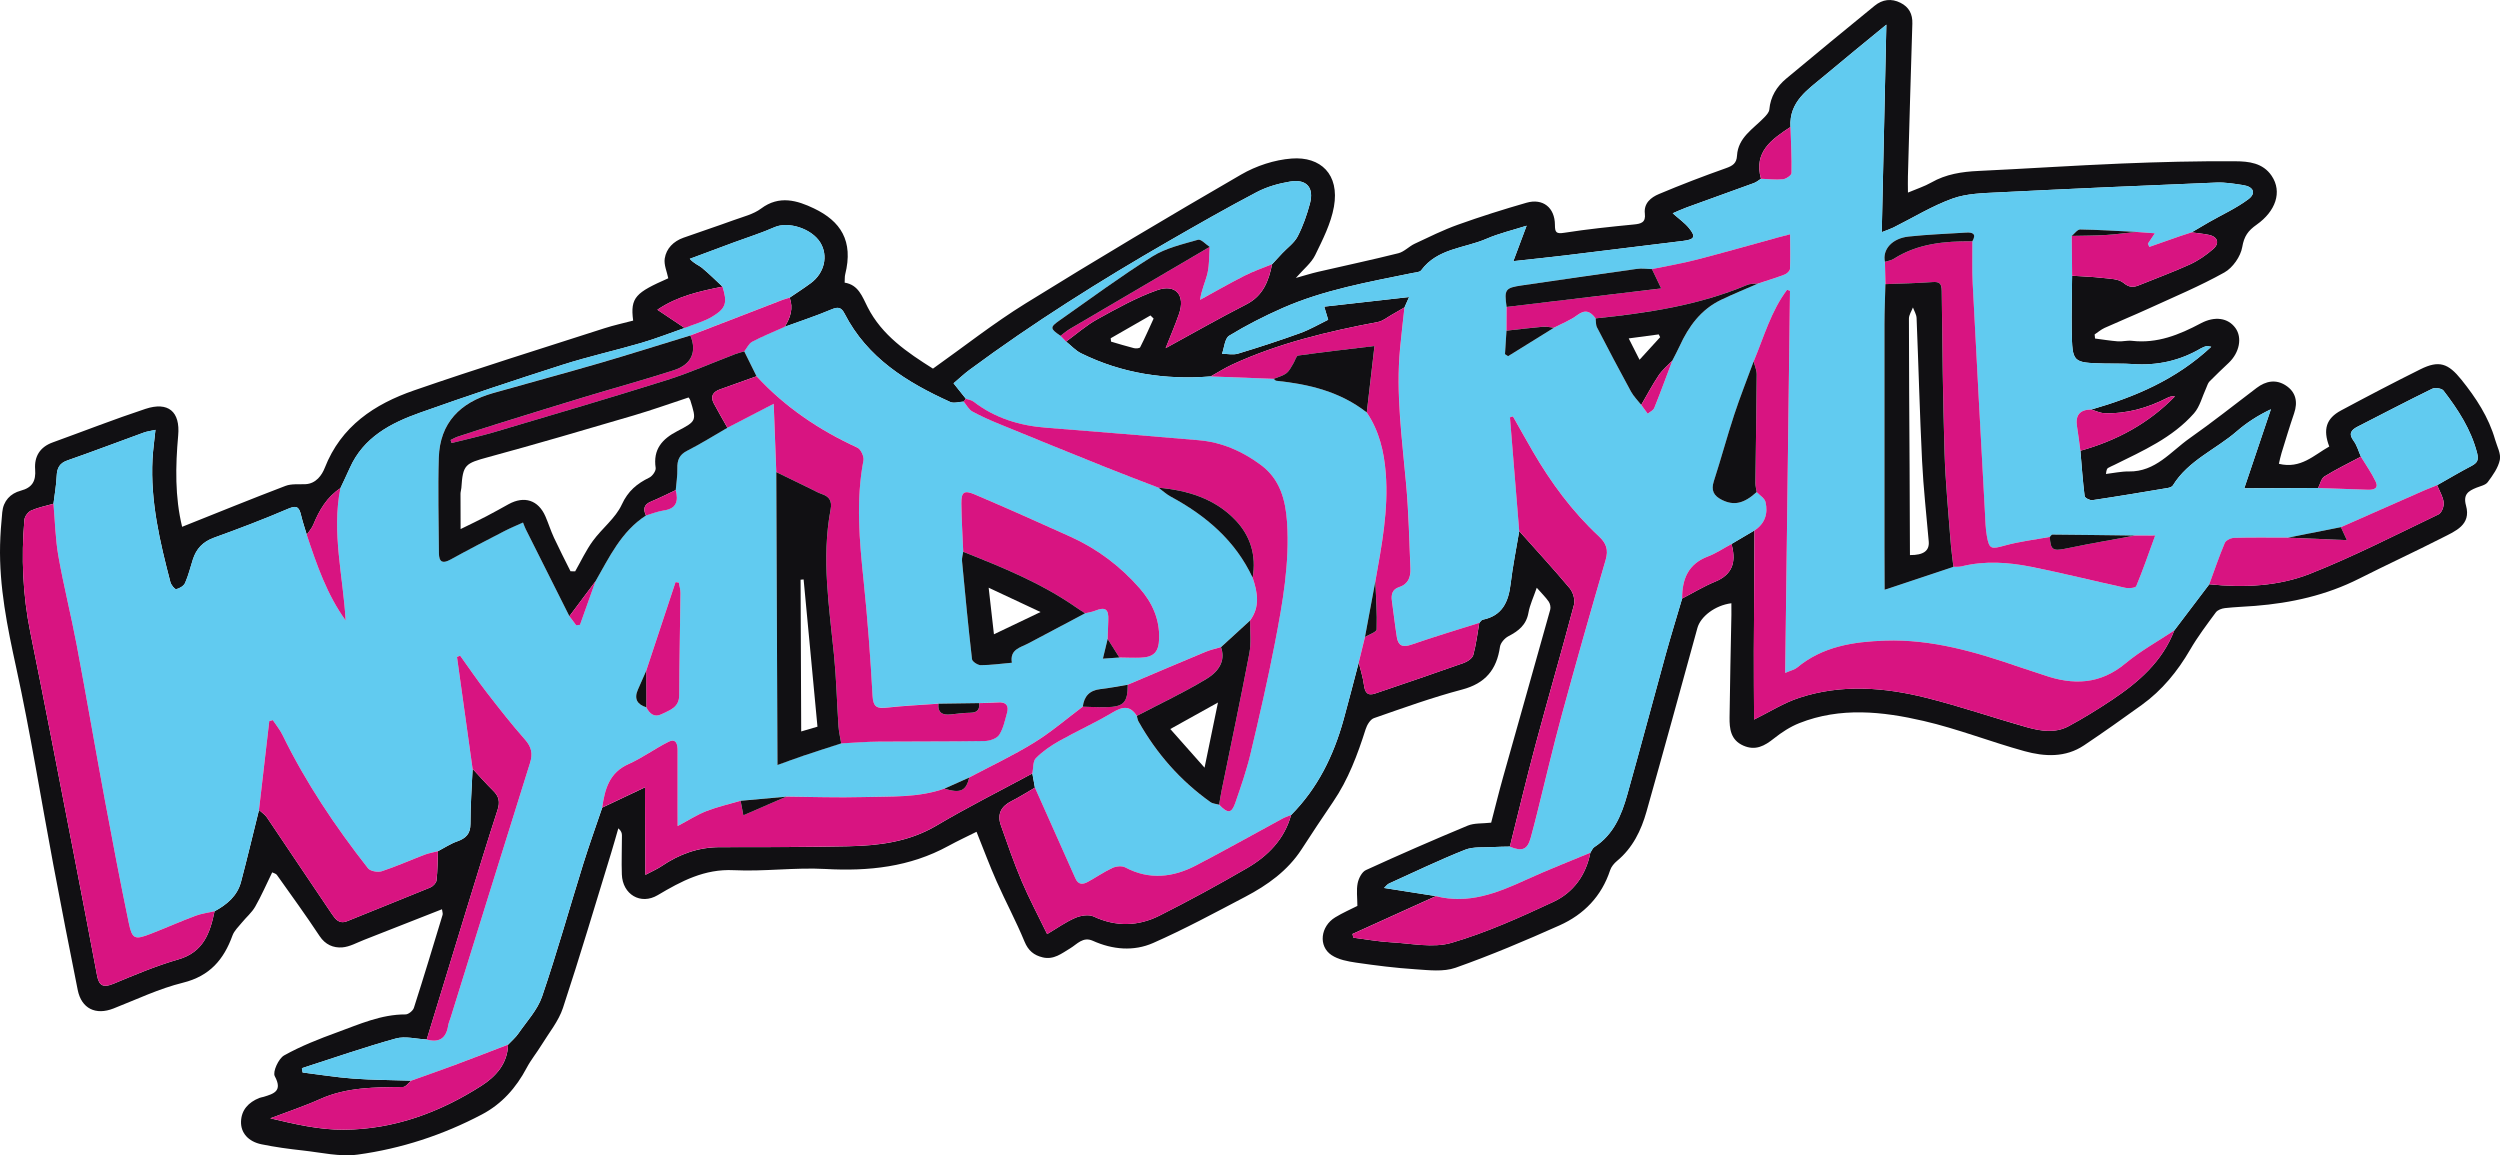 <?xml version="1.0" encoding="UTF-8" standalone="no"?>
<!-- Generator: Adobe Illustrator 16.0.4, SVG Export Plug-In . SVG Version: 6.00 Build 0)  -->

<svg
   xmlns:dc="http://purl.org/dc/elements/1.1/"
   xmlns:cc="http://creativecommons.org/ns#"
   xmlns:rdf="http://www.w3.org/1999/02/22-rdf-syntax-ns#"
   xmlns:svg="http://www.w3.org/2000/svg"
   xmlns="http://www.w3.org/2000/svg"
   xmlns:sodipodi="http://sodipodi.sourceforge.net/DTD/sodipodi-0.dtd"
   xmlns:inkscape="http://www.inkscape.org/namespaces/inkscape"
   version="1.1"
   id="Layer_1"
   x="0px"
   y="0px"
   width="2000.002"
   height="924.199"
   viewBox="0 0 2000.002 924.199"
   enable-background="new 0 0 174.462 80.668"
   xml:space="preserve"
   inkscape:version="0.48.4 r9939"
   sodipodi:docname="wyldstyle.svg"><defs
     id="defs119" /><sodipodi:namedview
     pagecolor="#ffffff"
     bordercolor="#666666"
     borderopacity="1"
     objecttolerance="10"
     gridtolerance="10"
     guidetolerance="10"
     inkscape:pageopacity="0"
     inkscape:pageshadow="2"
     inkscape:window-width="1366"
     inkscape:window-height="709"
     id="namedview117"
     showgrid="false"
     inkscape:zoom="0.16"
     inkscape:cx="3458.2302"
     inkscape:cy="32.341622"
     inkscape:window-x="0"
     inkscape:window-y="27"
     inkscape:window-maximized="1"
     inkscape:current-layer="Layer_1"
     fit-margin-top="0"
     fit-margin-left="0"
     fit-margin-right="0"
     fit-margin-bottom="0" /><g
     id="g3"
     transform="matrix(11.464,0,0,11.464,0.096,-0.005)"><path
       clip-rule="evenodd"
       d="m 12.701,36.763 c 2.411,-0.961 4.802,-1.936 7.213,-2.855 0.42,-0.16 0.928,-0.098 1.396,-0.12 0.74,-0.035 1.15,-0.642 1.343,-1.135 1.14,-2.917 3.475,-4.454 6.23,-5.408 4.402,-1.524 8.852,-2.907 13.286,-4.337 0.663,-0.213 1.346,-0.36 2.007,-0.535 -0.218,-1.632 0.19,-1.953 2.45,-2.953 -0.091,-0.455 -0.316,-0.94 -0.247,-1.381 0.11,-0.703 0.614,-1.202 1.303,-1.448 1.167,-0.416 2.343,-0.802 3.506,-1.226 0.655,-0.238 1.379,-0.409 1.92,-0.814 1.264,-0.945 2.525,-0.561 3.681,-0.008 1.862,0.89 2.771,2.258 2.183,4.607 -0.039,0.156 -0.023,0.325 -0.038,0.574 0.963,0.154 1.219,0.954 1.603,1.71 0.999,1.969 2.761,3.157 4.56,4.291 2.166,-1.537 4.232,-3.169 6.458,-4.547 4.967,-3.078 9.991,-6.068 15.049,-8.997 1.049,-0.608 2.325,-1.028 3.528,-1.118 2.013,-0.151 3.35,1.096 2.946,3.363 -0.208,1.172 -0.782,2.297 -1.312,3.384 -0.268,0.548 -0.804,0.966 -1.345,1.587 0.616,-0.172 1.077,-0.319 1.547,-0.428 1.869,-0.433 3.746,-0.829 5.607,-1.297 0.407,-0.102 0.74,-0.476 1.137,-0.662 0.997,-0.468 1.988,-0.96 3.021,-1.33 1.575,-0.564 3.174,-1.069 4.781,-1.531 1.146,-0.329 1.982,0.338 1.986,1.545 0.002,0.519 0.082,0.64 0.653,0.55 1.61,-0.253 3.236,-0.42 4.859,-0.579 0.516,-0.05 0.835,-0.146 0.763,-0.763 -0.084,-0.724 0.432,-1.129 0.979,-1.359 1.54,-0.649 3.103,-1.248 4.679,-1.806 0.472,-0.167 0.745,-0.338 0.774,-0.875 0.073,-1.267 1.126,-1.862 1.889,-2.655 0.156,-0.162 0.349,-0.368 0.366,-0.567 0.079,-0.901 0.517,-1.602 1.18,-2.155 2.044,-1.708 4.104,-3.396 6.166,-5.082 0.547,-0.448 1.17,-0.53 1.81,-0.206 0.59,0.297 0.847,0.782 0.824,1.455 -0.113,3.551 -0.209,7.103 -0.309,10.655 -0.01,0.327 0,0.654 0.002,1.132 0.613,-0.26 1.152,-0.43 1.631,-0.703 1.024,-0.585 2.127,-0.752 3.282,-0.807 3.329,-0.156 6.655,-0.38 9.985,-0.517 2.651,-0.108 5.307,-0.177 7.959,-0.158 0.912,0.006 1.911,0.106 2.524,1.016 0.76,1.128 0.269,2.48 -1.047,3.408 -0.597,0.421 -0.875,0.802 -1.005,1.562 -0.111,0.656 -0.664,1.448 -1.248,1.774 -1.71,0.954 -3.527,1.713 -5.312,2.531 -1.006,0.461 -2.032,0.878 -3.04,1.335 -0.252,0.114 -0.468,0.303 -0.701,0.458 0.011,0.095 0.02,0.191 0.029,0.286 0.531,0.068 1.061,0.157 1.593,0.197 0.323,0.023 0.657,-0.075 0.977,-0.038 1.763,0.205 3.306,-0.42 4.809,-1.22 0.977,-0.52 1.903,-0.387 2.421,0.332 0.481,0.67 0.281,1.707 -0.467,2.421 -0.454,0.433 -0.913,0.86 -1.351,1.309 -0.112,0.116 -0.156,0.302 -0.228,0.457 -0.277,0.594 -0.436,1.292 -0.851,1.764 -1.506,1.707 -3.563,2.61 -5.555,3.595 -0.146,0.071 -0.298,0.132 -0.438,0.214 -0.066,0.039 -0.113,0.113 -0.149,0.422 0.533,-0.062 1.067,-0.184 1.6,-0.176 1.858,0.031 2.918,-1.387 4.233,-2.312 1.597,-1.122 3.126,-2.337 4.681,-3.517 0.648,-0.492 1.356,-0.618 2.04,-0.17 0.697,0.456 0.85,1.143 0.576,1.942 -0.312,0.915 -0.592,1.842 -0.877,2.767 -0.076,0.244 -0.123,0.496 -0.186,0.756 1.53,0.376 2.447,-0.611 3.516,-1.206 -0.455,-1.194 -0.212,-1.962 0.817,-2.514 1.835,-0.984 3.68,-1.95 5.545,-2.877 1.302,-0.648 1.942,-0.414 2.859,0.727 1.021,1.273 1.903,2.61 2.356,4.195 0.134,0.468 0.416,0.977 0.326,1.402 -0.116,0.556 -0.493,1.079 -0.844,1.552 -0.154,0.211 -0.516,0.277 -0.79,0.389 -0.564,0.23 -0.942,0.464 -0.726,1.247 0.375,1.353 -0.751,1.784 -1.653,2.246 -1.92,0.979 -3.878,1.88 -5.802,2.852 -2.291,1.157 -4.733,1.702 -7.271,1.903 -0.701,0.056 -1.405,0.076 -2.104,0.155 -0.223,0.025 -0.506,0.131 -0.629,0.297 -0.629,0.852 -1.27,1.699 -1.799,2.612 -0.876,1.507 -1.951,2.823 -3.364,3.843 -1.331,0.96 -2.67,1.91 -4.033,2.823 -1.299,0.871 -2.756,0.793 -4.157,0.407 -2.362,-0.65 -4.66,-1.559 -7.041,-2.109 -2.871,-0.666 -5.808,-0.979 -8.667,0.151 -0.636,0.251 -1.237,0.644 -1.775,1.071 -0.655,0.522 -1.287,0.873 -2.134,0.501 -0.891,-0.392 -0.974,-1.178 -0.964,-1.979 0.027,-2.385 0.085,-4.769 0.129,-7.152 0.005,-0.266 -0.001,-0.53 -0.002,-0.805 -1.138,0.143 -2.152,0.929 -2.371,1.727 -1.175,4.272 -2.346,8.545 -3.551,12.809 -0.373,1.32 -0.963,2.539 -2.06,3.447 -0.201,0.168 -0.398,0.402 -0.478,0.645 -0.597,1.821 -1.833,3.091 -3.526,3.849 -2.386,1.067 -4.8,2.088 -7.261,2.959 -0.847,0.3 -1.876,0.167 -2.814,0.106 C 97.374,67.549 95.999,67.376 94.631,67.177 94.04,67.09 93.39,66.97 92.91,66.65 c -0.936,-0.623 -0.771,-2.009 0.259,-2.634 0.528,-0.322 1.102,-0.57 1.546,-0.797 -0.003,-0.588 -0.077,-1.102 0.019,-1.583 0.067,-0.338 0.294,-0.789 0.575,-0.917 2.349,-1.076 4.718,-2.11 7.104,-3.102 0.457,-0.19 1.015,-0.137 1.638,-0.208 0.264,-1.011 0.53,-2.103 0.834,-3.184 1.092,-3.892 2.199,-7.781 3.286,-11.676 0.047,-0.168 -0.002,-0.415 -0.102,-0.561 -0.207,-0.304 -0.479,-0.564 -0.837,-0.973 -0.224,0.656 -0.481,1.188 -0.581,1.748 -0.15,0.853 -0.696,1.273 -1.4,1.638 -0.259,0.136 -0.545,0.462 -0.585,0.734 -0.23,1.596 -1.02,2.557 -2.647,2.986 -2.081,0.55 -4.114,1.285 -6.15,1.994 -0.255,0.089 -0.483,0.474 -0.577,0.769 -0.567,1.783 -1.214,3.521 -2.279,5.081 -0.746,1.092 -1.474,2.197 -2.194,3.306 -0.976,1.501 -2.383,2.498 -3.927,3.31 -2.124,1.114 -4.24,2.26 -6.434,3.226 -1.353,0.595 -2.825,0.466 -4.205,-0.155 -0.69,-0.311 -1.1,0.24 -1.575,0.523 -0.602,0.361 -1.149,0.82 -1.924,0.634 -0.614,-0.148 -1.006,-0.467 -1.269,-1.104 -0.586,-1.421 -1.317,-2.782 -1.942,-4.189 -0.49,-1.103 -0.91,-2.236 -1.406,-3.471 -0.593,0.298 -1.292,0.621 -1.966,0.989 -2.688,1.472 -5.563,1.774 -8.581,1.607 -2.123,-0.118 -4.268,0.189 -6.392,0.084 -2.045,-0.101 -3.661,0.764 -5.309,1.742 -1.19,0.707 -2.455,-0.048 -2.503,-1.448 -0.032,-0.904 0.007,-1.81 0.006,-2.715 0,-0.159 -0.039,-0.318 -0.252,-0.5 -0.165,0.568 -0.323,1.141 -0.497,1.707 -1.111,3.613 -2.182,7.24 -3.368,10.829 -0.305,0.922 -0.971,1.728 -1.49,2.575 -0.333,0.545 -0.746,1.046 -1.043,1.608 -0.733,1.388 -1.736,2.519 -3.121,3.247 -2.723,1.436 -5.632,2.388 -8.668,2.802 -1.238,0.169 -2.548,-0.147 -3.821,-0.286 -0.967,-0.105 -1.936,-0.237 -2.889,-0.432 -0.919,-0.187 -1.46,-0.796 -1.433,-1.592 0.028,-0.817 0.528,-1.336 1.265,-1.638 0.098,-0.041 0.209,-0.051 0.312,-0.082 0.726,-0.222 1.333,-0.405 0.778,-1.442 -0.161,-0.3 0.262,-1.23 0.654,-1.45 1.17,-0.653 2.439,-1.15 3.705,-1.612 1.543,-0.562 3.062,-1.253 4.765,-1.248 0.2,0.002 0.518,-0.255 0.583,-0.455 0.693,-2.157 1.348,-4.328 2.005,-6.496 0.027,-0.091 -0.021,-0.204 -0.043,-0.388 -1.847,0.726 -3.64,1.435 -5.437,2.136 -0.502,0.195 -1.003,0.484 -1.521,0.525 -0.619,0.047 -1.182,-0.184 -1.583,-0.791 -0.956,-1.448 -1.978,-2.853 -2.982,-4.268 -0.064,-0.09 -0.214,-0.119 -0.326,-0.176 -0.404,0.827 -0.753,1.637 -1.188,2.396 -0.237,0.415 -0.627,0.739 -0.935,1.117 -0.233,0.287 -0.529,0.562 -0.649,0.895 -0.607,1.681 -1.586,2.829 -3.452,3.291 -1.665,0.411 -3.245,1.17 -4.854,1.801 C 6.669,70.863 5.677,70.386 5.415,69.085 4.829,66.166 4.259,63.245 3.708,60.318 2.847,55.739 2.114,51.13 1.12,46.58 0.501,43.748 -0.07,40.94 -0.003,38.035 0.015,37.27 0.076,36.507 0.149,35.746 0.224,34.955 0.716,34.435 1.438,34.243 2.262,34.024 2.503,33.556 2.444,32.755 2.377,31.853 2.78,31.194 3.671,30.873 c 2.156,-0.78 4.292,-1.619 6.467,-2.338 1.59,-0.526 2.442,0.182 2.287,1.859 -0.191,2.151 -0.23,4.282 0.276,6.369 z m 59.333,17.211 c 0.06,0.331 0.12,0.661 0.179,0.991 -0.543,0.316 -1.074,0.657 -1.634,0.939 -0.725,0.365 -1.017,0.912 -0.747,1.679 0.461,1.311 0.915,2.628 1.457,3.905 0.521,1.226 1.15,2.406 1.776,3.696 0.689,-0.408 1.291,-0.841 1.956,-1.129 0.381,-0.165 0.942,-0.26 1.288,-0.098 1.563,0.73 3.108,0.689 4.595,-0.06 2.074,-1.046 4.119,-2.159 6.127,-3.327 1.447,-0.843 2.592,-2.007 3.059,-3.695 1.852,-1.862 2.963,-4.138 3.658,-6.636 0.371,-1.331 0.708,-2.672 1.062,-4.006 0.124,0.517 0.291,1.028 0.36,1.552 0.066,0.506 0.226,0.8 0.779,0.612 2.072,-0.704 4.145,-1.407 6.207,-2.141 0.256,-0.092 0.586,-0.322 0.648,-0.553 0.199,-0.729 0.287,-1.49 0.419,-2.238 0.078,-0.074 0.147,-0.199 0.236,-0.218 1.368,-0.277 1.799,-1.243 1.948,-2.496 0.147,-1.236 0.396,-2.459 0.602,-3.688 1.181,1.325 2.387,2.631 3.525,3.991 0.232,0.278 0.386,0.805 0.297,1.144 -0.859,3.253 -1.803,6.484 -2.675,9.735 -0.637,2.372 -1.204,4.765 -1.802,7.147 -0.38,0.01 -0.761,0.006 -1.139,0.031 -0.668,0.045 -1.394,-0.044 -1.989,0.191 -1.798,0.715 -3.546,1.556 -5.31,2.356 -0.12,0.055 -0.207,0.184 -0.342,0.309 1.266,0.197 2.443,0.383 3.622,0.568 -1.941,0.88 -3.884,1.761 -5.825,2.641 0.021,0.087 0.043,0.174 0.063,0.259 0.879,0.112 1.753,0.274 2.636,0.323 1.409,0.076 2.922,0.414 4.213,0.036 2.444,-0.718 4.801,-1.782 7.119,-2.865 1.383,-0.646 2.27,-1.863 2.57,-3.422 0.092,-0.135 0.154,-0.316 0.281,-0.397 1.337,-0.863 1.894,-2.224 2.296,-3.654 0.917,-3.255 1.78,-6.523 2.681,-9.782 0.362,-1.308 0.765,-2.604 1.147,-3.907 0.767,-0.396 1.509,-0.851 2.304,-1.177 1.18,-0.483 1.461,-1.326 1.18,-2.472 -0.013,-0.053 -0.027,-0.104 -0.041,-0.157 0.535,-0.315 1.071,-0.631 1.606,-0.947 -0.017,2.808 -0.037,5.617 -0.046,8.425 -0.006,1.597 0.011,3.193 0.017,4.775 1.076,-0.53 2.06,-1.159 3.133,-1.514 2.953,-0.976 5.96,-0.742 8.914,0.002 2.36,0.594 4.668,1.392 7.013,2.053 0.95,0.268 1.961,0.422 2.881,-0.073 1.035,-0.557 2.039,-1.178 3.017,-1.829 1.867,-1.243 3.533,-2.683 4.368,-4.862 0.813,-1.072 1.627,-2.146 2.439,-3.218 2.397,0.25 4.812,0.145 7.031,-0.733 3.062,-1.213 6.005,-2.725 8.979,-4.15 0.211,-0.101 0.383,-0.562 0.35,-0.829 -0.053,-0.413 -0.296,-0.803 -0.459,-1.202 0.797,-0.45 1.584,-0.92 2.396,-1.344 0.402,-0.209 0.52,-0.405 0.396,-0.891 -0.425,-1.657 -1.332,-3.042 -2.347,-4.365 -0.123,-0.16 -0.587,-0.228 -0.791,-0.128 -1.739,0.85 -3.455,1.751 -5.18,2.63 -0.465,0.237 -0.686,0.489 -0.299,1.009 0.236,0.316 0.341,0.73 0.506,1.1 -0.852,0.453 -1.725,0.875 -2.544,1.381 -0.226,0.14 -0.298,0.528 -0.441,0.803 -1.652,0.006 -3.306,0.013 -5.153,0.021 0.671,-1.99 1.265,-3.752 1.858,-5.515 -0.91,0.435 -1.688,0.937 -2.381,1.538 -1.471,1.277 -3.387,2.032 -4.461,3.78 -0.06,0.097 -0.227,0.154 -0.354,0.176 -1.752,0.295 -3.505,0.59 -5.263,0.851 -0.17,0.025 -0.524,-0.159 -0.539,-0.278 -0.132,-1.053 -0.206,-2.113 -0.297,-3.171 2.524,-0.704 4.76,-1.904 6.6,-3.795 -0.216,-0.029 -0.385,0.03 -0.543,0.111 -1.385,0.704 -2.841,1.125 -4.405,1.06 -0.299,-0.013 -0.593,-0.164 -0.888,-0.252 3.047,-0.879 5.916,-2.091 8.369,-4.379 -0.227,-0.036 -0.283,-0.062 -0.328,-0.049 -0.13,0.042 -0.264,0.083 -0.38,0.152 -1.479,0.875 -3.072,1.225 -4.784,1.102 -0.654,-0.047 -1.313,-0.019 -1.97,-0.037 -2.221,-0.058 -2.234,-0.059 -2.273,-2.287 -0.021,-1.279 0.016,-2.559 0.025,-3.839 0.705,0.048 1.414,0.07 2.115,0.152 0.504,0.06 1.119,0.056 1.467,0.343 0.403,0.333 0.681,0.333 1.084,0.168 1.185,-0.484 2.39,-0.921 3.552,-1.452 0.585,-0.268 1.14,-0.651 1.626,-1.075 0.47,-0.409 0.309,-0.86 -0.296,-0.986 -0.399,-0.083 -0.808,-0.119 -1.211,-0.176 0.408,-0.24 0.814,-0.484 1.226,-0.719 0.919,-0.525 1.898,-0.966 2.738,-1.595 0.557,-0.417 0.358,-0.871 -0.353,-0.981 -0.62,-0.097 -1.255,-0.205 -1.878,-0.18 -5.064,0.207 -10.128,0.43 -15.19,0.684 -1.085,0.055 -2.229,0.074 -3.23,0.435 -1.431,0.517 -2.753,1.336 -4.124,2.02 -0.198,0.099 -0.413,0.167 -0.81,0.323 0.108,-4.906 0.213,-9.62 0.321,-14.482 -1.479,1.217 -2.915,2.381 -4.33,3.571 -1.133,0.954 -2.47,1.786 -2.36,3.568 -1.294,0.859 -2.585,1.72 -2.059,3.616 -0.16,0.101 -0.312,0.233 -0.486,0.298 -1.565,0.574 -3.137,1.132 -4.704,1.704 -0.34,0.123 -0.667,0.279 -0.97,0.407 0.434,0.387 0.843,0.67 1.143,1.041 0.488,0.602 0.373,0.791 -0.419,0.887 -2.745,0.334 -5.487,0.68 -8.232,1.012 -1.128,0.137 -2.26,0.252 -3.613,0.401 0.338,-0.903 0.606,-1.621 0.926,-2.473 -1.001,0.319 -1.934,0.535 -2.797,0.911 -1.546,0.671 -3.427,0.661 -4.562,2.202 -0.103,0.138 -0.399,0.146 -0.61,0.188 -3.081,0.632 -6.19,1.176 -9.092,2.458 -1.269,0.561 -2.515,1.195 -3.696,1.917 -0.309,0.188 -0.34,0.829 -0.5,1.262 0.375,0 0.778,0.091 1.121,-0.013 1.46,-0.443 2.911,-0.916 4.344,-1.435 0.676,-0.245 1.306,-0.618 1.944,-0.928 -0.095,-0.312 -0.169,-0.559 -0.276,-0.915 1.97,-0.222 3.852,-0.435 5.922,-0.669 -0.159,0.36 -0.24,0.541 -0.32,0.721 -0.293,0.171 -0.584,0.347 -0.882,0.512 -0.32,0.179 -0.628,0.442 -0.972,0.507 -3.484,0.659 -6.921,1.475 -10.158,2.966 -0.521,0.241 -1.011,0.554 -1.515,0.833 -3.154,0.25 -6.188,-0.204 -9.041,-1.614 -0.389,-0.192 -0.7,-0.543 -1.046,-0.819 0.728,-0.529 1.412,-1.137 2.194,-1.568 1.353,-0.745 2.72,-1.513 4.169,-2.022 1.294,-0.456 1.965,0.359 1.521,1.651 -0.263,0.764 -0.587,1.506 -0.938,2.398 1.945,-1.062 3.759,-2.101 5.618,-3.048 1.187,-0.604 1.575,-1.637 1.811,-2.809 0.236,-0.254 0.471,-0.51 0.707,-0.763 0.366,-0.389 0.839,-0.72 1.076,-1.175 0.374,-0.72 0.646,-1.507 0.858,-2.294 0.299,-1.114 -0.232,-1.726 -1.38,-1.536 -0.801,0.132 -1.622,0.364 -2.335,0.739 -2.071,1.086 -4.103,2.247 -6.129,3.414 -4.793,2.76 -9.47,5.702 -13.92,8.993 -0.384,0.284 -0.732,0.616 -1.105,0.933 0.324,0.407 0.592,0.743 0.86,1.08 -0.051,0.066 -0.103,0.132 -0.154,0.198 -0.314,0.015 -0.68,0.143 -0.936,0.027 -3.024,-1.37 -5.787,-3.073 -7.374,-6.165 -0.22,-0.429 -0.438,-0.495 -0.904,-0.298 -1.072,0.454 -2.183,0.817 -3.278,1.217 0.395,-0.631 0.623,-1.291 0.347,-2.036 0.494,-0.337 0.999,-0.659 1.479,-1.015 0.953,-0.706 1.225,-1.9 0.665,-2.821 -0.602,-0.989 -2.247,-1.501 -3.196,-1.08 -0.916,0.406 -1.879,0.706 -2.821,1.055 -1.032,0.383 -2.063,0.768 -3.095,1.152 0.32,0.356 0.621,0.438 0.84,0.62 0.501,0.415 0.964,0.877 1.442,1.321 -1.583,0.317 -3.156,0.663 -4.544,1.611 0.697,0.466 1.3,0.87 1.904,1.274 -1.011,0.352 -2.01,0.746 -3.036,1.046 -1.822,0.533 -3.681,0.945 -5.488,1.523 -3.336,1.067 -6.661,2.174 -9.96,3.349 -2.036,0.724 -3.929,1.712 -4.882,3.85 -0.211,0.474 -0.437,0.94 -0.656,1.41 -0.943,0.617 -1.478,1.532 -1.893,2.547 -0.103,0.252 -0.302,0.467 -0.457,0.699 -0.132,-0.446 -0.284,-0.887 -0.392,-1.339 -0.121,-0.508 -0.245,-0.754 -0.882,-0.479 -1.709,0.734 -3.451,1.398 -5.202,2.03 -0.772,0.279 -1.233,0.771 -1.473,1.52 -0.176,0.547 -0.309,1.114 -0.541,1.636 -0.091,0.206 -0.386,0.385 -0.618,0.435 -0.101,0.021 -0.356,-0.296 -0.408,-0.494 -0.735,-2.812 -1.402,-5.639 -1.248,-8.58 0.034,-0.645 0.128,-1.285 0.206,-2.043 -0.354,0.08 -0.593,0.108 -0.812,0.188 -1.779,0.643 -3.543,1.321 -5.328,1.941 -0.571,0.198 -0.73,0.546 -0.755,1.099 -0.028,0.645 -0.145,1.283 -0.223,1.926 -0.523,0.15 -1.066,0.254 -1.559,0.473 -0.216,0.096 -0.451,0.413 -0.471,0.647 -0.224,2.628 -0.117,5.237 0.41,7.836 1.048,5.167 2.039,10.345 3.046,15.521 0.548,2.816 1.084,5.636 1.617,8.454 0.136,0.723 0.452,0.855 1.146,0.564 1.487,-0.623 2.984,-1.252 4.529,-1.699 1.751,-0.507 2.211,-1.844 2.524,-3.358 0.855,-0.463 1.584,-1.062 1.844,-2.041 0.442,-1.67 0.84,-3.353 1.257,-5.028 0.187,0.174 0.415,0.319 0.555,0.524 1.516,2.242 3.012,4.499 4.532,6.738 0.239,0.353 0.508,0.727 1.074,0.494 1.925,-0.79 3.863,-1.549 5.786,-2.344 0.19,-0.079 0.42,-0.314 0.441,-0.5 0.078,-0.673 0.074,-1.356 0.101,-2.035 0.443,-0.231 0.868,-0.518 1.334,-0.682 0.611,-0.216 0.935,-0.523 0.933,-1.233 -0.002,-1.276 0.094,-2.554 0.15,-3.831 0.48,0.515 0.945,1.045 1.446,1.538 0.397,0.392 0.473,0.779 0.296,1.323 -0.726,2.23 -1.409,4.476 -2.099,6.717 -0.953,3.101 -1.898,6.205 -2.846,9.308 -0.723,-0.033 -1.497,-0.252 -2.16,-0.067 -2.205,0.612 -4.37,1.369 -6.551,2.07 0.017,0.101 0.033,0.2 0.05,0.3 1.177,0.146 2.35,0.34 3.531,0.427 1.347,0.098 2.702,0.099 4.053,0.143 -0.195,0.155 -0.388,0.443 -0.583,0.445 -1.965,0.018 -3.919,0.007 -5.776,0.84 -1.132,0.508 -2.317,0.9 -3.479,1.343 1.73,0.413 3.427,0.806 5.122,0.796 3.498,-0.019 6.706,-1.206 9.625,-3.077 0.969,-0.62 1.815,-1.527 1.844,-2.855 0.242,-0.258 0.521,-0.49 0.72,-0.778 0.581,-0.845 1.333,-1.641 1.654,-2.579 1.042,-3.052 1.911,-6.162 2.87,-9.243 0.413,-1.326 0.885,-2.633 1.33,-3.948 0.945,-0.448 1.891,-0.895 2.985,-1.414 0.008,2.068 0.016,4.007 0.024,6.11 0.49,-0.262 0.836,-0.408 1.142,-0.616 1.232,-0.835 2.56,-1.319 4.072,-1.317 2.982,0.004 5.965,-0.002 8.946,-0.063 2.142,-0.044 4.226,-0.305 6.15,-1.44 2.184,-1.295 4.459,-2.437 6.696,-3.644 z m 8.461,-31.743 c -0.073,-0.073 -0.146,-0.146 -0.22,-0.218 -0.925,0.531 -1.851,1.062 -2.776,1.593 0.009,0.078 0.018,0.156 0.027,0.235 0.532,0.154 1.06,0.321 1.597,0.455 0.137,0.034 0.395,0.015 0.434,-0.063 0.335,-0.656 0.631,-1.332 0.938,-2.002 z"
       id="path5"
       inkscape:connector-curvature="0"
       style="fill:#111013;fill-rule:evenodd" /><path
       clip-rule="evenodd"
       d="m 28.691,75.412 c -1.352,-0.044 -2.706,-0.045 -4.053,-0.143 -1.181,-0.087 -2.354,-0.28 -3.531,-0.427 -0.017,-0.1 -0.033,-0.199 -0.05,-0.3 2.181,-0.701 4.346,-1.458 6.551,-2.07 0.663,-0.185 1.437,0.034 2.159,0.068 0.862,0.24 1.36,-0.074 1.497,-0.967 0.028,-0.188 0.113,-0.365 0.17,-0.549 1.845,-5.927 3.683,-11.857 5.543,-17.781 0.204,-0.648 0.108,-1.115 -0.353,-1.636 -0.939,-1.061 -1.813,-2.182 -2.681,-3.303 -0.641,-0.829 -1.23,-1.696 -1.842,-2.548 -0.073,0.03 -0.146,0.059 -0.22,0.088 0.363,2.604 0.726,5.206 1.089,7.809 -0.056,1.277 -0.152,2.555 -0.15,3.831 0.002,0.71 -0.322,1.018 -0.933,1.233 -0.467,0.164 -0.891,0.45 -1.334,0.682 -0.313,0.08 -0.639,0.132 -0.94,0.247 -0.997,0.38 -1.972,0.82 -2.984,1.151 -0.277,0.091 -0.799,-0.004 -0.96,-0.209 -2.281,-2.909 -4.337,-5.967 -5.963,-9.299 -0.18,-0.369 -0.449,-0.692 -0.676,-1.037 -0.083,0.021 -0.165,0.043 -0.248,0.064 -0.239,2.068 -0.479,4.137 -0.718,6.204 -0.417,1.676 -0.815,3.358 -1.257,5.028 -0.26,0.979 -0.988,1.578 -1.843,2.041 -0.45,0.104 -0.918,0.16 -1.348,0.322 -1.048,0.394 -2.074,0.85 -3.118,1.256 C 9.391,65.599 9.212,65.541 8.974,64.392 8.388,61.559 7.844,58.714 7.315,55.869 6.642,52.247 6.022,48.614 5.339,44.994 4.949,42.929 4.431,40.886 4.066,38.815 3.854,37.611 3.831,36.374 3.722,35.152 3.8,34.509 3.917,33.871 3.945,33.226 c 0.024,-0.553 0.184,-0.9 0.755,-1.099 1.785,-0.62 3.549,-1.298 5.326,-1.944 0.219,-0.08 0.458,-0.108 0.812,-0.188 -0.078,0.758 -0.172,1.398 -0.206,2.043 -0.154,2.941 0.513,5.768 1.248,8.58 0.051,0.198 0.307,0.516 0.408,0.494 0.232,-0.05 0.527,-0.229 0.618,-0.435 0.232,-0.521 0.365,-1.089 0.541,-1.636 0.239,-0.749 0.7,-1.24 1.473,-1.52 1.751,-0.632 3.492,-1.296 5.202,-2.03 0.638,-0.274 0.762,-0.028 0.882,0.479 0.108,0.452 0.26,0.893 0.391,1.338 0.696,2.09 1.407,4.173 2.717,5.986 -0.176,-3.092 -0.982,-6.131 -0.367,-9.231 0.219,-0.47 0.445,-0.937 0.656,-1.41 0.954,-2.138 2.847,-3.125 4.882,-3.85 3.299,-1.174 6.624,-2.282 9.96,-3.349 1.807,-0.578 3.666,-0.99 5.488,-1.523 1.026,-0.3 2.025,-0.694 3.036,-1.046 0.643,-0.258 1.332,-0.438 1.919,-0.789 0.983,-0.588 1.072,-0.98 0.722,-2.097 -0.479,-0.443 -0.941,-0.906 -1.442,-1.321 -0.22,-0.182 -0.521,-0.264 -0.84,-0.62 1.032,-0.384 2.063,-0.769 3.095,-1.152 0.941,-0.349 1.905,-0.648 2.821,-1.055 0.949,-0.421 2.594,0.09 3.196,1.08 0.56,0.921 0.288,2.115 -0.665,2.821 -0.479,0.356 -0.985,0.678 -1.478,1.015 -0.18,0.057 -0.363,0.105 -0.539,0.172 -2.13,0.82 -4.258,1.644 -6.387,2.466 -2.104,0.643 -4.202,1.308 -6.314,1.923 -2.484,0.722 -4.983,1.393 -7.471,2.101 -2.274,0.647 -3.697,2.066 -3.772,4.511 -0.068,2.214 -0.006,4.431 0.008,6.646 0.004,0.616 0.245,0.768 0.823,0.447 1.244,-0.69 2.511,-1.339 3.774,-1.993 0.402,-0.207 0.823,-0.379 1.271,-0.583 0.092,0.227 0.135,0.353 0.193,0.469 1.014,2.022 2.029,4.044 3.044,6.066 0.157,0.21 0.314,0.421 0.471,0.633 0.089,-0.009 0.178,-0.017 0.268,-0.025 0.36,-1.013 0.72,-2.025 1.08,-3.038 0.971,-1.688 1.802,-3.484 3.526,-4.595 0.417,-0.121 0.827,-0.289 1.252,-0.352 0.904,-0.131 1.01,-0.68 0.824,-1.42 0.042,-0.502 0.126,-1.005 0.113,-1.506 -0.015,-0.568 0.125,-0.955 0.679,-1.238 0.962,-0.488 1.879,-1.065 2.815,-1.606 0.995,-0.515 1.989,-1.03 3.227,-1.673 0.067,1.76 0.123,3.263 0.18,4.767 0.027,6.798 0.055,13.596 0.083,20.441 0.557,-0.2 1.184,-0.437 1.818,-0.651 0.874,-0.294 1.754,-0.572 2.631,-0.857 0.872,-0.043 1.744,-0.118 2.615,-0.125 2.464,-0.022 4.929,10e-4 7.393,-0.039 0.35,-0.007 0.841,-0.169 1.012,-0.427 0.291,-0.441 0.401,-1.009 0.549,-1.535 0.146,-0.524 -0.068,-0.776 -0.63,-0.733 -0.436,0.034 -0.875,0.034 -1.312,0.048 -0.948,0.014 -1.896,0.027 -2.844,0.042 -1.199,0.087 -2.402,0.142 -3.596,0.272 -0.675,0.074 -0.957,-0.027 -1,-0.819 -0.146,-2.677 -0.346,-5.352 -0.623,-8.018 -0.292,-2.811 -0.548,-5.605 -0.012,-8.417 0.051,-0.268 -0.185,-0.777 -0.42,-0.885 -2.663,-1.224 -5.046,-2.823 -7.039,-4.985 -0.286,-0.579 -0.572,-1.158 -0.859,-1.737 0.183,-0.23 0.319,-0.548 0.557,-0.673 0.732,-0.386 1.504,-0.698 2.261,-1.038 1.095,-0.4 2.206,-0.763 3.278,-1.217 0.466,-0.197 0.684,-0.131 0.904,0.298 1.587,3.092 4.35,4.794 7.374,6.165 0.255,0.116 0.621,-0.012 0.936,-0.026 0.198,0.235 0.353,0.55 0.605,0.689 0.619,0.342 1.274,0.624 1.93,0.894 2.442,1.001 4.887,1.995 7.336,2.979 1.237,0.497 2.486,0.966 3.729,1.446 0.282,0.208 0.544,0.455 0.851,0.62 2.46,1.33 4.51,3.068 5.718,5.66 0.346,1.021 0.528,2.03 -0.18,2.986 -0.678,0.62 -1.355,1.239 -2.034,1.859 -0.36,0.108 -0.734,0.188 -1.08,0.332 -1.812,0.755 -3.615,1.525 -5.423,2.292 -0.636,0.104 -1.27,0.233 -1.91,0.305 -0.755,0.085 -1.139,0.498 -1.228,1.229 -1.129,0.844 -2.205,1.775 -3.401,2.512 -1.454,0.896 -3.01,1.626 -4.521,2.428 -0.579,0.26 -1.157,0.519 -1.736,0.778 -1.834,0.645 -3.753,0.535 -5.647,0.589 -1.794,0.05 -3.592,-0.016 -5.388,-0.03 -1.062,0.097 -2.124,0.192 -3.185,0.288 -0.797,0.235 -1.613,0.421 -2.384,0.72 -0.643,0.25 -1.234,0.634 -2.009,1.044 -0.002,-0.526 -0.004,-0.848 -0.004,-1.17 0,-1.369 -0.002,-2.739 0.001,-4.108 10e-4,-0.439 -0.105,-0.861 -0.637,-0.598 -0.95,0.472 -1.815,1.119 -2.781,1.548 -1.361,0.604 -1.66,1.764 -1.841,3.035 -0.445,1.316 -0.917,2.623 -1.331,3.949 -0.959,3.081 -1.828,6.191 -2.87,9.243 -0.321,0.938 -1.073,1.734 -1.654,2.579 -0.198,0.288 -0.478,0.521 -0.719,0.777 -1.24,0.475 -2.476,0.957 -3.72,1.42 -1.006,0.379 -2.021,0.732 -3.032,1.094 z M 45.094,49.358 c 0.218,0.451 0.571,0.729 1.05,0.487 0.557,-0.281 1.244,-0.454 1.245,-1.332 0.005,-2.378 0.063,-4.756 0.088,-7.133 0.003,-0.24 -0.075,-0.482 -0.116,-0.723 -0.076,-0.013 -0.152,-0.023 -0.228,-0.035 -0.684,2.064 -1.368,4.13 -2.051,6.194 -0.192,0.436 -0.385,0.872 -0.577,1.31 -0.278,0.638 -0.052,1.034 0.589,1.232 z M 67.209,38.505 c -0.03,0.212 -0.103,0.429 -0.083,0.638 0.215,2.288 0.433,4.576 0.697,6.858 0.019,0.168 0.4,0.418 0.612,0.417 0.704,-0.003 1.408,-0.103 2.17,-0.17 -0.155,-0.935 0.583,-1.053 1.141,-1.347 1.324,-0.696 2.644,-1.401 3.966,-2.103 0.235,-0.058 0.48,-0.089 0.702,-0.179 0.72,-0.288 0.958,-0.117 0.918,0.675 -0.021,0.43 -0.03,0.86 -0.044,1.291 -0.102,0.424 -0.204,0.846 -0.333,1.378 0.479,-0.033 0.814,-0.058 1.151,-0.08 0.493,0.005 0.986,0.029 1.478,0.012 0.928,-0.034 1.268,-0.397 1.297,-1.323 0.041,-1.361 -0.478,-2.513 -1.352,-3.513 -1.351,-1.544 -2.961,-2.759 -4.831,-3.604 -2.217,-1.004 -4.441,-1.994 -6.679,-2.949 -0.753,-0.322 -0.951,-0.17 -0.94,0.638 0.013,1.121 0.084,2.241 0.13,3.361 z"
       id="path7"
       inkscape:connector-curvature="0"
       style="fill:#61cbf0;fill-rule:evenodd" /><path
       clip-rule="evenodd"
       d="m 145.169,31.456 c 0.091,1.058 0.165,2.118 0.297,3.171 0.015,0.119 0.369,0.304 0.539,0.278 1.758,-0.261 3.511,-0.556 5.263,-0.851 0.127,-0.021 0.294,-0.079 0.354,-0.176 1.074,-1.748 2.99,-2.503 4.461,-3.78 0.693,-0.601 1.471,-1.104 2.381,-1.538 -0.594,1.762 -1.188,3.524 -1.858,5.515 1.848,-0.008 3.501,-0.015 5.153,-0.021 1.156,0.041 2.312,0.082 3.47,0.122 0.411,0.015 0.783,-0.083 0.54,-0.587 -0.289,-0.599 -0.679,-1.148 -1.024,-1.719 -0.165,-0.369 -0.27,-0.783 -0.506,-1.1 -0.387,-0.521 -0.166,-0.772 0.299,-1.009 1.725,-0.879 3.44,-1.78 5.18,-2.63 0.204,-0.099 0.668,-0.032 0.791,0.128 1.015,1.323 1.922,2.708 2.347,4.365 0.124,0.485 0.007,0.682 -0.396,0.891 -0.812,0.424 -1.599,0.894 -2.396,1.343 -0.324,0.131 -0.654,0.256 -0.975,0.396 -1.915,0.842 -3.827,1.688 -5.741,2.533 -1.232,0.244 -2.466,0.487 -3.698,0.731 -1.249,-10e-4 -2.499,-0.02 -3.747,0.014 -0.229,0.007 -0.58,0.174 -0.658,0.359 -0.399,0.943 -0.727,1.918 -1.081,2.882 -0.812,1.072 -1.626,2.146 -2.438,3.218 -1.143,0.761 -2.361,1.429 -3.41,2.302 -1.764,1.473 -3.645,1.533 -5.682,0.821 -0.569,-0.198 -1.148,-0.37 -1.719,-0.567 -3.037,-1.05 -6.112,-1.954 -9.367,-1.843 -2.203,0.074 -4.362,0.396 -6.15,1.885 -0.169,0.142 -0.416,0.189 -0.828,0.369 0.113,-9.01 0.224,-17.838 0.335,-26.667 -0.068,-0.022 -0.136,-0.046 -0.203,-0.069 -1.124,1.492 -1.62,3.298 -2.331,4.997 -0.455,1.24 -0.944,2.468 -1.357,3.722 -0.503,1.533 -0.922,3.094 -1.419,4.629 -0.211,0.652 -0.014,1.027 0.57,1.317 0.823,0.407 1.52,0.267 2.416,-0.551 0.214,0.229 0.555,0.43 0.617,0.695 0.186,0.8 -0.035,1.507 -0.769,1.982 -0.535,0.316 -1.071,0.632 -1.605,0.947 -0.545,0.292 -1.066,0.649 -1.64,0.866 -1.387,0.521 -1.81,1.588 -1.804,2.939 -0.383,1.303 -0.785,2.6 -1.147,3.907 -0.9,3.259 -1.764,6.527 -2.681,9.782 -0.402,1.431 -0.959,2.791 -2.296,3.654 -0.127,0.081 -0.189,0.263 -0.281,0.396 -1.5,0.626 -3.017,1.212 -4.494,1.891 -2.005,0.919 -4.013,1.718 -6.282,1.139 -1.179,-0.186 -2.356,-0.371 -3.622,-0.568 0.135,-0.125 0.222,-0.254 0.342,-0.309 1.764,-0.801 3.512,-1.642 5.31,-2.356 0.596,-0.235 1.321,-0.146 1.989,-0.191 0.378,-0.025 0.759,-0.021 1.139,-0.031 0.867,0.361 1.228,0.209 1.457,-0.625 0.152,-0.552 0.294,-1.107 0.434,-1.664 0.577,-2.305 1.112,-4.621 1.736,-6.913 0.983,-3.612 2.009,-7.212 3.058,-10.806 0.207,-0.708 0.05,-1.162 -0.477,-1.651 -1.853,-1.723 -3.341,-3.74 -4.607,-5.923 -0.47,-0.809 -0.925,-1.626 -1.385,-2.44 -0.07,0.021 -0.14,0.042 -0.209,0.063 0.216,2.647 0.432,5.293 0.647,7.941 -0.205,1.229 -0.454,2.452 -0.602,3.688 -0.149,1.253 -0.58,2.219 -1.948,2.496 -0.089,0.019 -0.158,0.144 -0.236,0.218 -1.586,0.503 -3.183,0.979 -4.754,1.525 -0.603,0.208 -0.905,0.062 -1,-0.527 -0.132,-0.837 -0.224,-1.68 -0.343,-2.52 -0.066,-0.458 0.027,-0.825 0.511,-0.979 0.642,-0.205 0.804,-0.708 0.78,-1.288 -0.08,-1.939 -0.123,-3.882 -0.293,-5.813 -0.28,-3.187 -0.733,-6.361 -0.428,-9.571 0.09,-0.948 0.202,-1.894 0.305,-2.841 0.08,-0.18 0.161,-0.361 0.32,-0.721 -2.07,0.234 -3.952,0.447 -5.922,0.669 0.107,0.356 0.182,0.603 0.276,0.915 -0.639,0.31 -1.269,0.684 -1.944,0.928 -1.433,0.519 -2.884,0.992 -4.344,1.435 -0.343,0.104 -0.746,0.014 -1.121,0.013 0.16,-0.433 0.191,-1.073 0.5,-1.262 1.182,-0.722 2.428,-1.356 3.696,-1.917 2.901,-1.282 6.011,-1.826 9.092,-2.458 0.211,-0.043 0.508,-0.05 0.61,-0.188 1.136,-1.542 3.017,-1.531 4.562,-2.202 0.863,-0.375 1.796,-0.591 2.797,-0.911 -0.319,0.852 -0.588,1.569 -0.926,2.473 1.354,-0.149 2.485,-0.264 3.613,-0.401 2.745,-0.333 5.487,-0.678 8.232,-1.012 0.792,-0.097 0.907,-0.285 0.419,-0.887 -0.3,-0.371 -0.709,-0.654 -1.143,-1.041 0.303,-0.128 0.63,-0.284 0.97,-0.407 1.567,-0.571 3.139,-1.13 4.704,-1.704 0.175,-0.064 0.326,-0.197 0.486,-0.298 0.51,0.02 1.026,0.087 1.529,0.037 0.223,-0.022 0.6,-0.279 0.603,-0.436 0.021,-1.071 -0.039,-2.145 -0.073,-3.217 -0.109,-1.782 1.228,-2.614 2.36,-3.568 1.415,-1.19 2.852,-2.354 4.33,-3.571 -0.108,4.862 -0.213,9.576 -0.321,14.482 0.396,-0.157 0.611,-0.224 0.81,-0.323 1.371,-0.684 2.693,-1.503 4.124,-2.02 1.001,-0.361 2.146,-0.38 3.23,-0.435 5.062,-0.254 10.126,-0.477 15.19,-0.684 0.623,-0.025 1.258,0.083 1.878,0.18 0.711,0.11 0.909,0.565 0.353,0.981 -0.84,0.629 -1.819,1.07 -2.738,1.595 -0.411,0.235 -0.817,0.479 -1.226,0.719 -0.277,0.09 -0.556,0.176 -0.831,0.271 -0.708,0.246 -1.414,0.495 -2.12,0.744 -0.032,-0.077 -0.063,-0.154 -0.097,-0.231 0.135,-0.2 0.27,-0.4 0.484,-0.72 -0.529,-0.039 -0.928,-0.067 -1.325,-0.096 -1.296,-0.064 -2.59,-0.149 -3.886,-0.17 -0.194,-0.003 -0.394,0.292 -0.59,0.449 0.01,0.926 0.02,1.853 0.027,2.779 -0.01,1.28 -0.047,2.56 -0.025,3.839 0.039,2.228 0.053,2.229 2.273,2.287 0.656,0.018 1.315,-0.01 1.97,0.037 1.712,0.123 3.306,-0.227 4.784,-1.102 0.116,-0.069 0.25,-0.111 0.38,-0.152 0.045,-0.014 0.102,0.013 0.328,0.049 -2.453,2.288 -5.322,3.5 -8.367,4.379 -0.796,0.002 -1.131,0.387 -1.001,1.184 0.091,0.565 0.159,1.132 0.236,1.696 z M 116.69,25.172 c 0.172,-0.34 0.356,-0.674 0.515,-1.021 0.626,-1.375 1.483,-2.549 2.881,-3.222 0.854,-0.411 1.732,-0.765 2.6,-1.144 0.619,-0.206 1.244,-0.395 1.853,-0.627 0.155,-0.059 0.361,-0.252 0.366,-0.391 0.033,-0.771 0.012,-1.544 0.008,-2.417 -0.361,0.094 -0.591,0.151 -0.819,0.213 -1.913,0.524 -3.819,1.071 -5.739,1.567 -1.016,0.263 -2.055,0.437 -3.083,0.65 -0.351,-0.008 -0.707,-0.064 -1.05,-0.018 -2.665,0.371 -5.329,0.759 -7.992,1.148 -1.207,0.176 -1.276,0.279 -1.101,1.508 -0.004,0.552 -0.006,1.104 -0.009,1.657 -0.035,0.547 -0.07,1.093 -0.104,1.641 0.072,0.046 0.145,0.093 0.217,0.139 1.066,-0.661 2.132,-1.321 3.197,-1.982 0.549,-0.289 1.146,-0.516 1.635,-0.884 0.57,-0.428 0.922,-0.243 1.275,0.229 0.029,0.209 0.004,0.447 0.096,0.624 0.775,1.501 1.562,2.998 2.372,4.48 0.186,0.34 0.476,0.624 0.717,0.933 0.15,0.205 0.301,0.411 0.451,0.615 0.156,-0.132 0.39,-0.234 0.458,-0.403 0.439,-1.09 0.841,-2.195 1.256,-3.295 z m 14.837,-6.902 c 0.011,0.52 0.021,1.039 0.034,1.559 -0.022,0.94 -0.063,1.88 -0.064,2.819 -0.005,5.174 -0.002,10.348 0,15.521 0,0.972 0.007,1.942 0.011,2.985 1.655,-0.552 3.229,-1.076 4.8,-1.6 0.19,-0.009 0.389,0.013 0.57,-0.031 1.63,-0.402 3.266,-0.288 4.876,0.035 2.188,0.438 4.354,0.985 6.533,1.459 0.251,0.055 0.726,0.015 0.778,-0.113 0.464,-1.114 0.857,-2.258 1.323,-3.535 -0.633,0.002 -1.027,0.004 -1.422,0.005 -1.92,-0.025 -3.839,-0.052 -5.759,-0.067 -0.058,0 -0.116,0.106 -0.174,0.163 -1.041,0.19 -2.103,0.313 -3.119,0.594 -0.978,0.271 -1.11,0.282 -1.276,-0.665 -0.094,-0.535 -0.104,-1.087 -0.133,-1.633 -0.289,-5.323 -0.581,-10.646 -0.854,-15.971 -0.051,-0.982 -0.018,-1.97 -0.023,-2.954 0.298,-0.512 0.035,-0.64 -0.427,-0.611 -1.339,0.084 -2.682,0.135 -4.014,0.276 -1.164,0.125 -1.843,0.903 -1.66,1.764 z"
       id="path9"
       inkscape:connector-curvature="0"
       style="fill:#61cbf0;fill-rule:evenodd" /><path
       clip-rule="evenodd"
       d="m 67.392,27.829 c -0.268,-0.336 -0.536,-0.672 -0.86,-1.08 0.373,-0.317 0.721,-0.649 1.105,-0.933 4.45,-3.291 9.127,-6.233 13.92,-8.993 2.026,-1.167 4.058,-2.328 6.129,-3.414 0.713,-0.375 1.534,-0.607 2.335,-0.739 1.147,-0.19 1.679,0.422 1.38,1.536 -0.212,0.787 -0.484,1.574 -0.858,2.294 -0.237,0.455 -0.71,0.786 -1.076,1.175 -0.236,0.253 -0.471,0.509 -0.707,0.763 -0.639,0.263 -1.299,0.486 -1.913,0.798 -1.052,0.534 -2.075,1.123 -3.11,1.689 0.102,-0.724 0.389,-1.29 0.524,-1.892 0.131,-0.583 0.104,-1.202 0.147,-1.805 -0.273,-0.177 -0.606,-0.557 -0.812,-0.497 -1.086,0.316 -2.246,0.574 -3.186,1.164 -2.22,1.394 -4.333,2.959 -6.481,4.466 -0.683,0.479 -0.666,0.573 0.07,1.074 0.129,0.134 0.258,0.267 0.387,0.401 0.347,0.277 0.658,0.627 1.047,0.82 2.854,1.41 5.887,1.864 9.042,1.614 1.465,0.056 2.929,0.113 4.395,0.168 0.063,0.047 0.124,0.127 0.192,0.135 2.278,0.235 4.455,0.758 6.308,2.211 0.861,1.278 1.203,2.708 1.323,4.227 0.203,2.566 -0.28,5.059 -0.725,7.558 -0.241,1.295 -0.482,2.59 -0.725,3.885 -0.145,0.594 -0.29,1.186 -0.436,1.778 -0.354,1.336 -0.69,2.677 -1.062,4.008 -0.695,2.498 -1.807,4.773 -3.658,6.636 -0.198,0.08 -0.405,0.143 -0.591,0.243 -2.015,1.091 -4.011,2.217 -6.043,3.274 -1.604,0.836 -3.256,1.035 -4.941,0.138 -0.231,-0.124 -0.64,-0.08 -0.896,0.039 -0.59,0.274 -1.132,0.652 -1.705,0.966 -0.346,0.19 -0.669,0.227 -0.873,-0.232 -0.938,-2.115 -1.884,-4.226 -2.827,-6.339 -0.06,-0.33 -0.119,-0.66 -0.179,-0.991 0.074,-0.363 0.028,-0.845 0.246,-1.066 0.467,-0.474 1.04,-0.866 1.625,-1.195 1.223,-0.689 2.509,-1.267 3.713,-1.985 0.7,-0.418 1.226,-0.523 1.704,0.232 0.038,0.131 0.053,0.274 0.117,0.389 1.263,2.241 2.923,4.132 5.023,5.626 0.162,0.114 0.401,0.123 0.605,0.182 0.607,0.634 0.867,0.623 1.129,-0.131 0.393,-1.134 0.787,-2.274 1.064,-3.439 0.613,-2.576 1.208,-5.159 1.709,-7.759 C 89.5,42.063 89.993,39.28 89.805,36.442 89.702,34.903 89.32,33.448 87.996,32.463 86.702,31.497 85.259,30.858 83.631,30.721 80.088,30.421 76.546,30.126 73,29.85 71.133,29.704 69.416,29.181 67.917,28.022 67.779,27.911 67.569,27.89 67.392,27.829 z"
       id="path11"
       inkscape:connector-curvature="0"
       style="fill:#61cbf0;fill-rule:evenodd" /><path
       clip-rule="evenodd"
       d="m 122.427,37.016 c 0.733,-0.476 0.954,-1.183 0.769,-1.982 -0.062,-0.266 -0.403,-0.466 -0.617,-0.695 -0.031,-0.216 -0.091,-0.433 -0.088,-0.647 0.027,-2.519 0.074,-5.038 0.091,-7.556 0.002,-0.304 -0.139,-0.61 -0.213,-0.915 0.711,-1.699 1.207,-3.505 2.331,-4.997 0.067,0.023 0.135,0.046 0.203,0.069 -0.111,8.829 -0.222,17.657 -0.335,26.667 0.412,-0.18 0.659,-0.228 0.828,-0.369 1.788,-1.489 3.947,-1.811 6.15,-1.885 3.255,-0.111 6.33,0.793 9.367,1.843 0.57,0.197 1.149,0.369 1.719,0.567 2.037,0.712 3.918,0.651 5.682,-0.821 1.049,-0.873 2.268,-1.541 3.41,-2.302 -0.836,2.18 -2.502,3.619 -4.369,4.862 -0.978,0.651 -1.981,1.272 -3.017,1.829 -0.92,0.495 -1.931,0.341 -2.881,0.073 -2.345,-0.661 -4.652,-1.459 -7.013,-2.053 -2.954,-0.744 -5.961,-0.978 -8.914,-0.002 -1.073,0.354 -2.057,0.983 -3.133,1.514 -0.006,-1.582 -0.022,-3.179 -0.017,-4.775 0.01,-2.808 0.03,-5.618 0.047,-8.425 z"
       id="path13"
       inkscape:connector-curvature="0"
       style="fill:#d81481;fill-rule:evenodd" /><path
       clip-rule="evenodd"
       d="m 79.322,49.958 c -0.478,-0.755 -1.004,-0.649 -1.704,-0.231 -1.204,0.719 -2.49,1.296 -3.713,1.985 -0.584,0.329 -1.158,0.722 -1.625,1.195 -0.218,0.222 -0.172,0.703 -0.246,1.066 -2.237,1.207 -4.512,2.35 -6.699,3.64 -1.924,1.136 -4.008,1.396 -6.15,1.44 -2.981,0.062 -5.964,0.067 -8.946,0.063 -1.512,-0.002 -2.839,0.482 -4.072,1.317 -0.305,0.208 -0.651,0.354 -1.142,0.616 -0.008,-2.104 -0.016,-4.042 -0.024,-6.11 -1.094,0.52 -2.04,0.966 -2.985,1.413 0.182,-1.271 0.481,-2.432 1.842,-3.035 0.966,-0.429 1.832,-1.076 2.781,-1.548 0.532,-0.264 0.639,0.158 0.637,0.598 -0.003,1.369 -0.001,2.739 -0.001,4.108 0,0.322 0.002,0.644 0.004,1.17 0.775,-0.41 1.366,-0.794 2.009,-1.044 0.771,-0.299 1.587,-0.484 2.384,-0.72 0.058,0.305 0.116,0.609 0.191,1.013 1.073,-0.467 2.034,-0.884 2.994,-1.301 1.796,0.015 3.594,0.08 5.388,0.03 1.894,-0.054 3.812,0.056 5.647,-0.589 1.123,0.343 1.508,0.169 1.736,-0.778 1.512,-0.802 3.067,-1.532 4.521,-2.428 1.196,-0.736 2.272,-1.668 3.401,-2.512 0.542,0.012 1.083,0.043 1.625,0.033 1.231,-0.021 1.511,-0.319 1.513,-1.566 1.808,-0.767 3.611,-1.537 5.423,-2.292 0.346,-0.144 0.72,-0.224 1.08,-0.331 0.28,0.771 0.044,1.572 -1.004,2.21 -1.564,0.954 -3.238,1.734 -4.865,2.588 z"
       id="path15"
       inkscape:connector-curvature="0"
       style="fill:#d81481;fill-rule:evenodd" /><path
       clip-rule="evenodd"
       d="m 3.723,35.154 c 0.108,1.222 0.131,2.459 0.344,3.663 0.365,2.07 0.884,4.113 1.273,6.179 0.683,3.62 1.303,7.253 1.976,10.875 0.528,2.846 1.072,5.69 1.659,8.523 0.238,1.149 0.417,1.207 1.524,0.775 1.044,-0.406 2.07,-0.862 3.118,-1.256 0.429,-0.162 0.898,-0.219 1.348,-0.322 -0.313,1.515 -0.773,2.852 -2.524,3.358 -1.544,0.447 -3.042,1.076 -4.529,1.699 C 7.219,68.939 6.903,68.806 6.766,68.084 6.233,65.266 5.697,62.446 5.149,59.63 4.142,54.455 3.151,49.277 2.103,44.11 1.576,41.511 1.469,38.902 1.693,36.274 1.713,36.04 1.948,35.722 2.164,35.627 2.657,35.408 3.2,35.305 3.723,35.154 z"
       id="path17"
       inkscape:connector-curvature="0"
       style="fill:#d81481;fill-rule:evenodd" /><path
       clip-rule="evenodd"
       d="m 67.392,27.829 c 0.177,0.062 0.387,0.082 0.527,0.191 1.5,1.159 3.216,1.683 5.083,1.828 3.545,0.276 7.088,0.571 10.631,0.871 1.628,0.137 3.071,0.776 4.365,1.742 1.323,0.985 1.706,2.44 1.809,3.979 0.188,2.838 -0.305,5.621 -0.838,8.386 -0.501,2.6 -1.096,5.183 -1.709,7.759 -0.277,1.165 -0.672,2.306 -1.064,3.439 -0.262,0.754 -0.521,0.765 -1.129,0.13 0.055,-0.321 0.102,-0.645 0.167,-0.966 0.651,-3.198 1.332,-6.393 1.942,-9.601 0.141,-0.738 0.041,-1.522 0.051,-2.286 0.708,-0.956 0.525,-1.966 0.179,-2.986 0.271,-1.547 -0.157,-2.936 -1.212,-4.03 -1.437,-1.493 -3.329,-2.072 -5.355,-2.25 -1.244,-0.48 -2.492,-0.949 -3.729,-1.446 -2.449,-0.983 -4.894,-1.977 -7.336,-2.979 -0.656,-0.27 -1.311,-0.552 -1.93,-0.894 -0.252,-0.139 -0.407,-0.454 -0.605,-0.689 0.051,-0.066 0.102,-0.132 0.153,-0.198 z"
       id="path19"
       inkscape:connector-curvature="0"
       style="fill:#d81481;fill-rule:evenodd" /><path
       clip-rule="evenodd"
       d="m 88.869,26.438 c -1.466,-0.056 -2.93,-0.112 -4.395,-0.168 0.503,-0.279 0.992,-0.592 1.514,-0.833 3.237,-1.492 6.674,-2.308 10.158,-2.966 0.344,-0.065 0.651,-0.328 0.972,-0.507 0.298,-0.166 0.589,-0.341 0.882,-0.512 -0.103,0.947 -0.215,1.893 -0.305,2.841 -0.306,3.21 0.147,6.385 0.428,9.571 0.17,1.932 0.213,3.874 0.293,5.813 0.023,0.58 -0.139,1.083 -0.78,1.288 -0.483,0.154 -0.577,0.521 -0.511,0.979 0.119,0.84 0.211,1.683 0.343,2.52 0.095,0.589 0.397,0.735 1,0.527 1.571,-0.546 3.168,-1.022 4.754,-1.525 -0.132,0.748 -0.22,1.509 -0.419,2.238 -0.062,0.23 -0.393,0.461 -0.648,0.553 -2.062,0.733 -4.135,1.437 -6.207,2.141 -0.554,0.188 -0.713,-0.106 -0.779,-0.612 -0.069,-0.523 -0.236,-1.035 -0.36,-1.553 0.146,-0.594 0.291,-1.186 0.436,-1.779 0.286,-0.177 0.811,-0.345 0.816,-0.53 0.036,-1.116 -0.048,-2.235 -0.092,-3.354 0.444,-2.499 0.928,-4.991 0.725,-7.558 -0.12,-1.52 -0.462,-2.949 -1.323,-4.228 0.174,-1.499 0.348,-2.997 0.538,-4.637 -1.879,0.227 -3.607,0.424 -5.329,0.666 -0.131,0.019 -0.21,0.359 -0.326,0.541 -0.153,0.239 -0.276,0.528 -0.491,0.69 -0.255,0.19 -0.593,0.268 -0.894,0.394 z"
       id="path21"
       inkscape:connector-curvature="0"
       style="fill:#d81481;fill-rule:evenodd" /><path
       clip-rule="evenodd"
       d="m 72.213,54.965 c 0.943,2.113 1.89,4.224 2.827,6.339 0.204,0.459 0.527,0.423 0.873,0.232 0.573,-0.313 1.114,-0.691 1.705,-0.966 0.256,-0.119 0.664,-0.163 0.896,-0.039 1.685,0.897 3.336,0.698 4.941,-0.138 2.032,-1.058 4.028,-2.184 6.043,-3.274 0.186,-0.101 0.393,-0.163 0.591,-0.243 -0.467,1.688 -1.611,2.853 -3.059,3.695 -2.008,1.168 -4.053,2.281 -6.127,3.327 -1.486,0.749 -3.032,0.79 -4.595,0.06 -0.346,-0.162 -0.907,-0.067 -1.288,0.098 -0.665,0.288 -1.266,0.721 -1.956,1.129 -0.625,-1.29 -1.255,-2.471 -1.776,-3.696 -0.542,-1.277 -0.996,-2.595 -1.457,-3.905 -0.27,-0.767 0.022,-1.313 0.747,-1.679 0.561,-0.283 1.091,-0.624 1.635,-0.94 z"
       id="path23"
       inkscape:connector-curvature="0"
       style="fill:#d81481;fill-rule:evenodd" /><path
       clip-rule="evenodd"
       d="m 106.008,37.064 c -0.216,-2.647 -0.432,-5.294 -0.647,-7.941 0.069,-0.021 0.139,-0.042 0.209,-0.063 0.46,0.813 0.915,1.631 1.385,2.44 1.267,2.183 2.755,4.2 4.607,5.923 0.526,0.489 0.684,0.943 0.477,1.651 -1.049,3.594 -2.074,7.193 -3.058,10.806 -0.624,2.292 -1.159,4.608 -1.736,6.913 -0.14,0.557 -0.281,1.112 -0.434,1.664 -0.229,0.834 -0.59,0.986 -1.457,0.625 0.598,-2.383 1.165,-4.775 1.802,-7.147 0.872,-3.251 1.815,-6.482 2.675,-9.735 0.089,-0.339 -0.064,-0.865 -0.297,-1.144 -1.139,-1.361 -2.346,-2.666 -3.526,-3.992 z"
       id="path25"
       inkscape:connector-curvature="0"
       style="fill:#d81481;fill-rule:evenodd" /><path
       clip-rule="evenodd"
       d="m 18.065,56.522 c 0.239,-2.067 0.479,-4.136 0.718,-6.204 0.083,-0.021 0.165,-0.043 0.248,-0.064 0.228,0.345 0.497,0.668 0.676,1.037 1.626,3.332 3.683,6.39 5.963,9.299 0.161,0.205 0.683,0.3 0.96,0.209 1.012,-0.331 1.987,-0.771 2.984,-1.151 0.301,-0.115 0.627,-0.167 0.94,-0.247 -0.027,0.679 -0.023,1.362 -0.101,2.035 -0.021,0.186 -0.251,0.421 -0.441,0.5 -1.923,0.795 -3.861,1.554 -5.786,2.344 -0.566,0.232 -0.835,-0.142 -1.074,-0.494 -1.52,-2.239 -3.016,-4.496 -4.532,-6.738 -0.14,-0.206 -0.368,-0.352 -0.555,-0.526 z"
       id="path27"
       inkscape:connector-curvature="0"
       style="fill:#d81481;fill-rule:evenodd" /><path
       clip-rule="evenodd"
       d="m 32.971,53.654 c -0.363,-2.603 -0.727,-5.205 -1.089,-7.809 0.073,-0.029 0.147,-0.058 0.22,-0.088 0.612,0.852 1.201,1.719 1.842,2.548 0.868,1.121 1.742,2.242 2.681,3.303 0.461,0.521 0.557,0.987 0.353,1.636 -1.86,5.924 -3.698,11.854 -5.543,17.781 -0.057,0.184 -0.142,0.361 -0.17,0.549 -0.137,0.893 -0.635,1.207 -1.497,0.967 0.949,-3.104 1.894,-6.208 2.847,-9.309 0.689,-2.241 1.373,-4.486 2.099,-6.717 0.177,-0.544 0.102,-0.932 -0.296,-1.323 -0.501,-0.493 -0.967,-1.023 -1.447,-1.538 z"
       id="path29"
       inkscape:connector-curvature="0"
       style="fill:#d81481;fill-rule:evenodd" /><path
       clip-rule="evenodd"
       d="m 163.347,36.788 c 1.914,-0.845 3.826,-1.691 5.741,-2.533 0.32,-0.141 0.65,-0.266 0.975,-0.396 0.163,0.4 0.406,0.79 0.459,1.203 0.033,0.267 -0.139,0.729 -0.35,0.829 -2.974,1.426 -5.917,2.938 -8.979,4.15 -2.219,0.878 -4.634,0.983 -7.031,0.733 0.354,-0.964 0.682,-1.938 1.081,-2.882 0.078,-0.186 0.429,-0.353 0.658,-0.359 1.248,-0.033 2.498,-0.015 3.746,-0.014 1.318,0.057 2.639,0.112 4.119,0.176 -0.202,-0.437 -0.311,-0.672 -0.419,-0.907 z"
       id="path31"
       inkscape:connector-curvature="0"
       style="fill:#d81481;fill-rule:evenodd" /><path
       clip-rule="evenodd"
       d="m 100.196,62.538 c 2.27,0.579 4.277,-0.22 6.282,-1.139 1.478,-0.679 2.994,-1.265 4.494,-1.891 -0.301,1.56 -1.188,2.776 -2.57,3.423 -2.318,1.083 -4.675,2.147 -7.119,2.865 -1.291,0.378 -2.804,0.04 -4.213,-0.036 -0.883,-0.049 -1.757,-0.211 -2.636,-0.323 -0.021,-0.085 -0.043,-0.172 -0.063,-0.259 1.941,-0.879 3.884,-1.76 5.825,-2.64 z"
       id="path33"
       inkscape:connector-curvature="0"
       style="fill:#d81481;fill-rule:evenodd" /><path
       clip-rule="evenodd"
       d="m 28.691,75.412 c 1.011,-0.362 2.026,-0.715 3.032,-1.09 1.244,-0.463 2.48,-0.945 3.72,-1.42 -0.029,1.329 -0.875,2.236 -1.844,2.856 -2.919,1.871 -6.127,3.059 -9.625,3.077 -1.695,0.01 -3.392,-0.383 -5.122,-0.796 1.162,-0.442 2.347,-0.835 3.479,-1.343 1.856,-0.833 3.811,-0.822 5.776,-0.84 0.196,-10e-4 0.389,-0.289 0.584,-0.444 z"
       id="path35"
       inkscape:connector-curvature="0"
       style="fill:#d81481;fill-rule:evenodd" /><path
       clip-rule="evenodd"
       d="m 48.169,23.411 c 2.128,-0.822 4.257,-1.646 6.387,-2.466 0.176,-0.067 0.359,-0.116 0.539,-0.172 0.275,0.746 0.047,1.405 -0.347,2.036 -0.756,0.34 -1.528,0.652 -2.261,1.038 -0.238,0.125 -0.375,0.443 -0.557,0.673 -0.208,0.061 -0.42,0.109 -0.623,0.186 -1.602,0.61 -3.175,1.31 -4.807,1.824 -3.977,1.251 -7.979,2.426 -11.977,3.612 -0.995,0.296 -2.011,0.518 -3.017,0.774 -0.023,-0.07 -0.046,-0.141 -0.068,-0.211 0.164,-0.078 0.321,-0.176 0.493,-0.232 0.962,-0.316 1.926,-0.63 2.893,-0.931 2.032,-0.632 4.063,-1.263 6.1,-1.88 2.029,-0.613 4.075,-1.172 6.091,-1.825 1.243,-0.402 1.618,-1.295 1.154,-2.426 z"
       id="path37"
       inkscape:connector-curvature="0"
       style="fill:#d81481;fill-rule:evenodd" /><path
       clip-rule="evenodd"
       d="m 84.408,17.229 c -0.043,0.603 -0.017,1.222 -0.147,1.805 -0.136,0.602 -0.423,1.167 -0.524,1.892 1.035,-0.566 2.059,-1.155 3.11,-1.689 0.614,-0.312 1.274,-0.535 1.913,-0.798 -0.235,1.172 -0.624,2.205 -1.811,2.809 -1.859,0.948 -3.673,1.987 -5.618,3.048 0.352,-0.892 0.676,-1.634 0.938,-2.398 0.444,-1.292 -0.227,-2.107 -1.521,-1.651 -1.449,0.509 -2.816,1.277 -4.169,2.022 -0.782,0.431 -1.466,1.04 -2.194,1.568 -0.129,-0.134 -0.258,-0.268 -0.387,-0.401 0.219,-0.162 0.425,-0.347 0.659,-0.484 3.249,-1.912 6.5,-3.817 9.751,-5.723 z"
       id="path39"
       inkscape:connector-curvature="0"
       style="fill:#d81481;fill-rule:evenodd" /><path
       clip-rule="evenodd"
       d="m 149.04,16.184 c 0.397,0.029 0.796,0.058 1.325,0.096 -0.215,0.32 -0.35,0.52 -0.484,0.72 0.033,0.077 0.064,0.154 0.097,0.231 0.706,-0.249 1.412,-0.498 2.12,-0.744 0.275,-0.096 0.554,-0.181 0.831,-0.271 0.403,0.057 0.812,0.092 1.211,0.176 0.604,0.126 0.766,0.577 0.296,0.986 -0.486,0.424 -1.041,0.807 -1.626,1.075 -1.162,0.531 -2.367,0.968 -3.552,1.452 -0.403,0.166 -0.681,0.165 -1.084,-0.168 -0.348,-0.287 -0.963,-0.283 -1.467,-0.343 -0.701,-0.083 -1.41,-0.104 -2.115,-0.152 -0.008,-0.926 -0.018,-1.853 -0.027,-2.779 0.794,-0.019 1.59,-0.015 2.383,-0.063 0.698,-0.042 1.394,-0.142 2.092,-0.216 z"
       id="path41"
       inkscape:connector-curvature="0"
       style="fill:#d81481;fill-rule:evenodd" /><path
       clip-rule="evenodd"
       d="m 23.745,34.067 c -0.615,3.101 0.191,6.14 0.367,9.231 -1.31,-1.813 -2.021,-3.896 -2.717,-5.986 0.155,-0.231 0.354,-0.446 0.458,-0.698 0.414,-1.014 0.949,-1.929 1.892,-2.547 z"
       id="path43"
       inkscape:connector-curvature="0"
       style="fill:#d81481;fill-rule:evenodd" /><path
       clip-rule="evenodd"
       d="m 145.169,31.456 c -0.077,-0.564 -0.145,-1.131 -0.235,-1.693 -0.13,-0.797 0.205,-1.182 1.001,-1.184 0.293,0.088 0.587,0.24 0.886,0.252 1.564,0.066 3.021,-0.356 4.405,-1.06 0.158,-0.081 0.327,-0.14 0.543,-0.111 -1.84,1.892 -4.076,3.092 -6.6,3.796 z"
       id="path45"
       inkscape:connector-curvature="0"
       style="fill:#d81481;fill-rule:evenodd" /><path
       clip-rule="evenodd"
       d="m 50.408,20.004 c 0.35,1.117 0.261,1.508 -0.722,2.097 -0.587,0.351 -1.276,0.531 -1.919,0.789 -0.604,-0.404 -1.207,-0.808 -1.904,-1.274 1.389,-0.949 2.962,-1.295 4.545,-1.612 z"
       id="path47"
       inkscape:connector-curvature="0"
       style="fill:#d81481;fill-rule:evenodd" /><path
       clip-rule="evenodd"
       d="m 117.378,41.769 c -0.006,-1.352 0.417,-2.418 1.804,-2.939 0.573,-0.217 1.095,-0.574 1.64,-0.866 0.013,0.053 0.027,0.104 0.04,0.157 0.281,1.146 0,1.988 -1.18,2.472 -0.795,0.325 -1.537,0.779 -2.304,1.176 z"
       id="path49"
       inkscape:connector-curvature="0"
       style="fill:#d81481;fill-rule:evenodd" /><path
       clip-rule="evenodd"
       d="m 124.938,8.859 c 0.034,1.073 0.095,2.146 0.073,3.217 -0.003,0.156 -0.38,0.414 -0.603,0.436 -0.503,0.05 -1.02,-0.018 -1.529,-0.037 -0.525,-1.895 0.766,-2.757 2.059,-3.616 z"
       id="path51"
       inkscape:connector-curvature="0"
       style="fill:#d81481;fill-rule:evenodd" /><path
       clip-rule="evenodd"
       d="m 164.743,31.871 c 0.346,0.57 0.735,1.12 1.024,1.719 0.243,0.504 -0.129,0.602 -0.54,0.587 -1.157,-0.04 -2.313,-0.081 -3.47,-0.122 0.144,-0.274 0.216,-0.663 0.441,-0.803 0.821,-0.506 1.694,-0.928 2.545,-1.381 z"
       id="path53"
       inkscape:connector-curvature="0"
       style="fill:#d81481;fill-rule:evenodd" /><path
       clip-rule="evenodd"
       d="m 48.169,23.411 c 0.464,1.131 0.089,2.024 -1.155,2.427 -2.017,0.653 -4.062,1.212 -6.091,1.825 -2.036,0.617 -4.068,1.248 -6.1,1.88 -0.967,0.301 -1.93,0.615 -2.893,0.931 -0.171,0.056 -0.329,0.154 -0.493,0.232 0.022,0.07 0.045,0.141 0.068,0.211 1.006,-0.256 2.022,-0.478 3.017,-0.774 3.998,-1.186 8,-2.361 11.977,-3.612 1.632,-0.514 3.205,-1.213 4.807,-1.824 0.202,-0.077 0.415,-0.125 0.623,-0.186 0.287,0.579 0.573,1.158 0.859,1.737 -0.843,0.302 -1.685,0.608 -2.529,0.905 -0.502,0.176 -0.723,0.481 -0.453,0.992 0.304,0.572 0.631,1.132 0.949,1.697 -0.936,0.541 -1.853,1.118 -2.815,1.606 -0.555,0.283 -0.694,0.67 -0.679,1.238 0.013,0.501 -0.072,1.004 -0.113,1.506 -0.576,0.27 -1.142,0.561 -1.729,0.803 -0.501,0.207 -0.557,0.528 -0.348,0.969 -1.724,1.11 -2.555,2.906 -3.525,4.595 -0.607,0.811 -1.213,1.62 -1.819,2.431 -1.015,-2.022 -2.03,-4.044 -3.044,-6.066 -0.059,-0.116 -0.101,-0.242 -0.193,-0.469 -0.448,0.204 -0.869,0.376 -1.271,0.583 -1.263,0.654 -2.531,1.303 -3.774,1.993 -0.578,0.32 -0.819,0.169 -0.823,-0.447 -0.014,-2.216 -0.076,-4.433 -0.008,-6.646 0.075,-2.445 1.498,-3.864 3.772,-4.511 2.488,-0.708 4.987,-1.378 7.471,-2.101 2.11,-0.617 4.207,-1.282 6.312,-1.925 z m -8.366,16.454 c 0.108,0.003 0.217,0.006 0.325,0.008 0.407,-0.712 0.755,-1.466 1.235,-2.124 0.638,-0.877 1.58,-1.585 2.018,-2.536 0.438,-0.954 1.063,-1.464 1.925,-1.885 0.215,-0.105 0.472,-0.471 0.44,-0.676 -0.193,-1.289 0.449,-2.015 1.507,-2.564 1.363,-0.708 1.352,-0.731 0.909,-2.16 -0.021,-0.068 -0.077,-0.126 -0.119,-0.191 -1.293,0.426 -2.555,0.879 -3.839,1.256 -3.374,0.992 -6.749,1.987 -10.142,2.908 -1.61,0.438 -1.77,0.52 -1.875,2.146 -0.009,0.134 -0.059,0.268 -0.06,0.401 -0.003,0.793 0.003,1.587 0.007,2.473 0.728,-0.358 1.263,-0.611 1.788,-0.885 0.525,-0.272 1.04,-0.564 1.559,-0.85 1.1,-0.605 2.078,-0.288 2.573,0.852 0.213,0.491 0.373,1.006 0.598,1.491 0.366,0.787 0.765,1.559 1.151,2.336 z"
       id="path55"
       inkscape:connector-curvature="0"
       style="fill:#111013;fill-rule:evenodd" /><path
       clip-rule="evenodd"
       d="m 50.755,29.851 c -0.317,-0.565 -0.645,-1.125 -0.949,-1.697 -0.271,-0.51 -0.05,-0.815 0.453,-0.992 0.844,-0.297 1.686,-0.603 2.529,-0.905 1.992,2.162 4.376,3.762 7.039,4.985 0.235,0.107 0.471,0.617 0.42,0.885 -0.536,2.812 -0.281,5.606 0.012,8.417 0.277,2.666 0.477,5.341 0.623,8.018 0.043,0.792 0.325,0.894 1,0.819 1.194,-0.131 2.397,-0.186 3.597,-0.273 -0.056,0.646 0.297,0.812 0.863,0.749 0.461,-0.052 0.925,-0.111 1.389,-0.118 0.474,-0.008 0.636,-0.234 0.591,-0.672 0.437,-0.014 0.875,-0.014 1.312,-0.048 0.562,-0.043 0.776,0.209 0.63,0.733 -0.147,0.526 -0.258,1.094 -0.549,1.535 -0.171,0.258 -0.662,0.42 -1.012,0.427 -2.463,0.04 -4.928,0.017 -7.393,0.039 -0.872,0.007 -1.743,0.082 -2.616,0.125 -0.065,-0.396 -0.164,-0.793 -0.19,-1.194 -0.112,-1.646 -0.147,-3.302 -0.31,-4.944 -0.336,-3.387 -0.885,-6.767 -0.242,-10.171 0.118,-0.621 -0.088,-0.921 -0.638,-1.104 -0.23,-0.077 -0.444,-0.203 -0.664,-0.31 -0.83,-0.403 -1.658,-0.807 -2.487,-1.21 -0.057,-1.504 -0.113,-3.007 -0.18,-4.767 -1.238,0.643 -2.233,1.158 -3.228,1.673 z"
       id="path57"
       inkscape:connector-curvature="0"
       style="fill:#d81481;fill-rule:evenodd" /><path
       clip-rule="evenodd"
       d="m 54.163,32.945 c 0.829,0.403 1.657,0.807 2.487,1.21 0.22,0.106 0.434,0.232 0.664,0.31 0.55,0.183 0.756,0.482 0.638,1.104 -0.643,3.404 -0.095,6.784 0.242,10.171 0.163,1.643 0.198,3.298 0.31,4.944 0.027,0.401 0.125,0.798 0.19,1.194 -0.876,0.285 -1.756,0.563 -2.63,0.857 -0.634,0.215 -1.261,0.451 -1.818,0.651 C 54.217,46.541 54.19,39.743 54.163,32.945 z m 1.907,7.49 c -0.07,0.006 -0.14,0.014 -0.21,0.02 0.014,3.498 0.028,6.996 0.042,10.589 0.341,-0.101 0.691,-0.202 1.135,-0.332 -0.325,-3.45 -0.646,-6.863 -0.967,-10.277 z"
       id="path59"
       inkscape:connector-curvature="0"
       style="fill:#111013;fill-rule:evenodd" /><path
       clip-rule="evenodd"
       d="m 77.288,44.586 c 0.015,-0.431 0.023,-0.861 0.044,-1.291 0.039,-0.792 -0.199,-0.963 -0.918,-0.675 -0.222,0.09 -0.467,0.121 -0.702,0.179 -0.227,-0.15 -0.457,-0.297 -0.68,-0.452 -2.415,-1.674 -5.114,-2.767 -7.822,-3.842 -0.046,-1.12 -0.118,-2.24 -0.131,-3.36 -0.01,-0.808 0.187,-0.96 0.94,-0.638 2.238,0.955 4.462,1.945 6.679,2.949 1.87,0.845 3.48,2.06 4.831,3.604 0.875,1 1.393,2.151 1.352,3.513 -0.029,0.926 -0.369,1.289 -1.297,1.323 -0.492,0.018 -0.985,-0.007 -1.479,-0.012 -0.272,-0.433 -0.544,-0.865 -0.817,-1.298 z"
       id="path61"
       inkscape:connector-curvature="0"
       style="fill:#d81481;fill-rule:evenodd" /><path
       clip-rule="evenodd"
       d="m 87.228,43.302 c -0.01,0.764 0.09,1.548 -0.051,2.286 -0.61,3.208 -1.291,6.402 -1.942,9.601 -0.065,0.321 -0.112,0.645 -0.167,0.966 -0.204,-0.058 -0.443,-0.066 -0.605,-0.181 -2.1,-1.494 -3.76,-3.385 -5.023,-5.626 -0.064,-0.114 -0.079,-0.258 -0.117,-0.389 1.627,-0.854 3.301,-1.635 4.868,-2.587 1.048,-0.638 1.284,-1.439 1.004,-2.21 0.677,-0.621 1.355,-1.24 2.033,-1.86 z m -5.569,7.572 c 0.803,0.906 1.529,1.726 2.391,2.698 0.339,-1.648 0.618,-3.001 0.936,-4.548 -1.218,0.678 -2.197,1.223 -3.327,1.85 z"
       id="path63"
       inkscape:connector-curvature="0"
       style="fill:#111013;fill-rule:evenodd" /><path
       clip-rule="evenodd"
       d="m 67.209,38.505 c 2.708,1.075 5.407,2.168 7.822,3.842 0.224,0.155 0.453,0.302 0.68,0.452 -1.322,0.701 -2.642,1.406 -3.966,2.103 -0.558,0.294 -1.296,0.412 -1.141,1.347 -0.762,0.067 -1.466,0.167 -2.17,0.17 -0.212,0.001 -0.593,-0.249 -0.612,-0.417 -0.264,-2.282 -0.481,-4.57 -0.697,-6.858 -0.019,-0.21 0.055,-0.427 0.084,-0.639 z m 5.395,4.205 c -1.283,-0.602 -2.371,-1.112 -3.62,-1.697 0.132,1.172 0.243,2.151 0.368,3.25 1.099,-0.525 2.084,-0.995 3.252,-1.553 z"
       id="path65"
       inkscape:connector-curvature="0"
       style="fill:#111013;fill-rule:evenodd" /><path
       clip-rule="evenodd"
       d="m 45.083,46.817 c 0.684,-2.064 1.368,-4.13 2.051,-6.194 0.076,0.012 0.152,0.022 0.228,0.035 0.041,0.24 0.119,0.482 0.116,0.723 -0.025,2.377 -0.083,4.755 -0.088,7.133 -10e-4,0.878 -0.688,1.051 -1.245,1.332 -0.479,0.241 -0.832,-0.036 -1.05,-0.486 -0.004,-0.848 -0.008,-1.695 -0.012,-2.543 z"
       id="path67"
       inkscape:connector-curvature="0"
       style="fill:#d81481;fill-rule:evenodd" /><path
       clip-rule="evenodd"
       d="m 80.839,34.035 c 2.026,0.178 3.919,0.757 5.355,2.25 1.055,1.095 1.483,2.483 1.212,4.03 -1.207,-2.592 -3.257,-4.33 -5.717,-5.66 -0.306,-0.165 -0.568,-0.412 -0.85,-0.62 z"
       id="path69"
       inkscape:connector-curvature="0"
       style="fill:#111013;fill-rule:evenodd" /><path
       clip-rule="evenodd"
       d="m 78.69,47.785 c -0.002,1.247 -0.282,1.546 -1.513,1.566 -0.541,0.01 -1.083,-0.021 -1.625,-0.033 0.089,-0.73 0.473,-1.144 1.228,-1.229 0.641,-0.07 1.274,-0.2 1.91,-0.304 z"
       id="path71"
       inkscape:connector-curvature="0"
       style="fill:#111013;fill-rule:evenodd" /><path
       clip-rule="evenodd"
       d="m 45.071,35.973 c -0.209,-0.44 -0.153,-0.762 0.348,-0.969 0.587,-0.242 1.153,-0.533 1.729,-0.803 0.186,0.74 0.079,1.289 -0.825,1.42 -0.425,0.063 -0.835,0.231 -1.252,0.352 z"
       id="path73"
       inkscape:connector-curvature="0"
       style="fill:#d81481;fill-rule:evenodd" /><path
       clip-rule="evenodd"
       d="m 68.321,49.066 c 0.045,0.438 -0.118,0.664 -0.591,0.672 -0.463,0.007 -0.927,0.066 -1.389,0.118 -0.566,0.063 -0.919,-0.103 -0.863,-0.749 0.948,-0.013 1.895,-0.027 2.843,-0.041 z"
       id="path75"
       inkscape:connector-curvature="0"
       style="fill:#111013;fill-rule:evenodd" /><path
       clip-rule="evenodd"
       d="m 39.727,42.998 c 0.606,-0.811 1.212,-1.62 1.819,-2.431 -0.361,1.013 -0.721,2.025 -1.081,3.038 -0.089,0.009 -0.178,0.017 -0.268,0.025 -0.156,-0.211 -0.314,-0.422 -0.47,-0.632 z"
       id="path77"
       inkscape:connector-curvature="0"
       style="fill:#d81481;fill-rule:evenodd" /><path
       clip-rule="evenodd"
       d="m 54.859,55.595 c -0.96,0.417 -1.92,0.834 -2.994,1.301 -0.076,-0.403 -0.134,-0.708 -0.191,-1.013 1.061,-0.096 2.123,-0.192 3.185,-0.288 z"
       id="path79"
       inkscape:connector-curvature="0"
       style="fill:#111013;fill-rule:evenodd" /><path
       clip-rule="evenodd"
       d="m 45.083,46.817 c 0.004,0.848 0.008,1.694 0.011,2.542 -0.642,-0.199 -0.867,-0.596 -0.588,-1.232 0.192,-0.438 0.385,-0.874 0.577,-1.31 z"
       id="path81"
       inkscape:connector-curvature="0"
       style="fill:#111013;fill-rule:evenodd" /><path
       clip-rule="evenodd"
       d="m 67.63,54.258 c -0.228,0.947 -0.613,1.121 -1.736,0.778 0.579,-0.26 1.157,-0.518 1.736,-0.778 z"
       id="path83"
       inkscape:connector-curvature="0"
       style="fill:#111013;fill-rule:evenodd" /><path
       clip-rule="evenodd"
       d="m 77.288,44.586 c 0.273,0.433 0.545,0.865 0.818,1.298 -0.336,0.022 -0.671,0.047 -1.15,0.08 0.127,-0.532 0.23,-0.954 0.332,-1.378 z"
       id="path85"
       inkscape:connector-curvature="0"
       style="fill:#111013;fill-rule:evenodd" /><path
       clip-rule="evenodd"
       d="m 148.967,37.374 c 0.395,-0.001 0.789,-0.003 1.422,-0.005 -0.466,1.277 -0.859,2.421 -1.323,3.535 -0.053,0.128 -0.527,0.168 -0.778,0.113 -2.18,-0.474 -4.346,-1.021 -6.533,-1.459 -1.61,-0.323 -3.246,-0.438 -4.876,-0.035 -0.182,0.044 -0.38,0.022 -0.57,0.031 -0.067,-0.597 -0.155,-1.191 -0.199,-1.79 -0.153,-2.045 -0.355,-4.089 -0.419,-6.137 -0.116,-3.77 -0.159,-7.542 -0.198,-11.313 -0.006,-0.524 -0.136,-0.668 -0.652,-0.63 -1.091,0.08 -2.185,0.099 -3.277,0.144 -0.013,-0.52 -0.023,-1.039 -0.034,-1.559 0.204,-0.066 0.435,-0.091 0.608,-0.203 1.686,-1.075 3.568,-1.242 5.493,-1.227 0.006,0.984 -0.027,1.972 0.023,2.954 0.272,5.324 0.564,10.647 0.854,15.971 0.029,0.546 0.039,1.098 0.133,1.633 0.166,0.947 0.299,0.936 1.276,0.665 1.017,-0.28 2.078,-0.403 3.119,-0.594 0.048,0.875 0.202,0.998 1.043,0.829 0.536,-0.107 1.07,-0.222 1.607,-0.322 1.092,-0.203 2.187,-0.401 3.281,-0.601 z"
       id="path87"
       inkscape:connector-curvature="0"
       style="fill:#d81481;fill-rule:evenodd" /><path
       clip-rule="evenodd"
       d="m 131.562,19.829 c 1.093,-0.044 2.187,-0.064 3.277,-0.144 0.517,-0.039 0.646,0.106 0.652,0.63 0.039,3.771 0.082,7.543 0.198,11.313 0.063,2.048 0.266,4.092 0.419,6.137 0.044,0.599 0.132,1.193 0.199,1.79 -1.571,0.523 -3.145,1.048 -4.8,1.6 -0.004,-1.043 -0.011,-2.014 -0.011,-2.985 -0.002,-5.173 -0.005,-10.347 0,-15.521 0.002,-0.941 0.043,-1.88 0.066,-2.82 z m 1.713,18.907 c 0.954,0.009 1.366,-0.303 1.311,-0.948 -0.161,-1.867 -0.372,-3.732 -0.464,-5.604 -0.164,-3.329 -0.249,-6.662 -0.384,-9.992 -0.012,-0.249 -0.166,-0.493 -0.254,-0.738 -0.098,0.261 -0.28,0.521 -0.28,0.781 0.001,3.479 0.028,6.958 0.047,10.438 0.01,2.02 0.017,4.043 0.024,6.063 z"
       id="path89"
       inkscape:connector-curvature="0"
       style="fill:#111013;fill-rule:evenodd" /><path
       clip-rule="evenodd"
       d="m 105.119,23.076 c 0.003,-0.552 0.005,-1.104 0.009,-1.657 3.55,-0.425 7.102,-0.85 10.787,-1.292 -0.275,-0.576 -0.46,-0.962 -0.645,-1.348 1.028,-0.214 2.067,-0.388 3.083,-0.65 1.92,-0.496 3.826,-1.042 5.739,-1.567 0.229,-0.062 0.458,-0.119 0.819,-0.213 0.004,0.874 0.025,1.646 -0.008,2.417 -0.005,0.139 -0.211,0.332 -0.366,0.391 -0.608,0.233 -1.233,0.422 -1.853,0.626 -0.258,0.03 -0.542,0.003 -0.772,0.1 -3.383,1.424 -6.959,1.962 -10.573,2.334 -0.354,-0.472 -0.705,-0.657 -1.275,-0.229 -0.489,0.368 -1.086,0.595 -1.636,0.884 -0.249,-0.027 -0.502,-0.094 -0.747,-0.073 -0.856,0.076 -1.708,0.182 -2.562,0.277 z"
       id="path91"
       inkscape:connector-curvature="0"
       style="fill:#d81481;fill-rule:evenodd" /><path
       clip-rule="evenodd"
       d="m 111.34,22.218 c 3.614,-0.372 7.19,-0.91 10.573,-2.334 0.23,-0.097 0.515,-0.07 0.772,-0.1 -0.867,0.38 -1.746,0.734 -2.6,1.145 -1.397,0.673 -2.255,1.847 -2.881,3.222 -0.158,0.346 -0.343,0.681 -0.514,1.02 -0.32,0.338 -0.693,0.641 -0.949,1.022 -0.443,0.662 -0.816,1.372 -1.218,2.062 -0.241,-0.309 -0.531,-0.593 -0.717,-0.933 -0.81,-1.482 -1.597,-2.979 -2.372,-4.48 -0.09,-0.176 -0.065,-0.414 -0.094,-0.624 z m 2.309,1.398 c 0.293,0.578 0.502,0.991 0.755,1.491 0.523,-0.574 0.981,-1.076 1.439,-1.578 -0.033,-0.064 -0.067,-0.128 -0.101,-0.193 -0.636,0.085 -1.271,0.17 -2.093,0.28 z"
       id="path93"
       inkscape:connector-curvature="0"
       style="fill:#111013;fill-rule:evenodd" /><path
       clip-rule="evenodd"
       d="m 122.368,25.22 c 0.074,0.305 0.215,0.61 0.213,0.915 -0.017,2.519 -0.063,5.038 -0.091,7.556 -0.003,0.215 0.057,0.432 0.088,0.647 -0.896,0.817 -1.593,0.958 -2.416,0.551 -0.584,-0.29 -0.781,-0.665 -0.57,-1.317 0.497,-1.535 0.916,-3.096 1.419,-4.629 0.413,-1.255 0.902,-2.484 1.357,-3.723 z"
       id="path95"
       inkscape:connector-curvature="0"
       style="fill:#111013;fill-rule:evenodd" /><path
       clip-rule="evenodd"
       d="m 115.271,18.78 c 0.185,0.386 0.369,0.772 0.645,1.348 -3.686,0.441 -7.237,0.866 -10.787,1.292 -0.176,-1.229 -0.106,-1.332 1.101,-1.508 2.663,-0.389 5.327,-0.777 7.992,-1.148 0.341,-0.049 0.698,0.008 1.049,0.016 z"
       id="path97"
       inkscape:connector-curvature="0"
       style="fill:#111013;fill-rule:evenodd" /><path
       clip-rule="evenodd"
       d="m 137.629,16.841 c -1.925,-0.016 -3.808,0.151 -5.493,1.227 -0.174,0.111 -0.404,0.137 -0.608,0.203 -0.184,-0.861 0.496,-1.639 1.661,-1.764 1.332,-0.142 2.675,-0.192 4.014,-0.276 0.461,-0.03 0.724,0.098 0.426,0.61 z"
       id="path99"
       inkscape:connector-curvature="0"
       style="fill:#111013;fill-rule:evenodd" /><path
       clip-rule="evenodd"
       d="m 148.967,37.374 c -1.094,0.2 -2.188,0.398 -3.282,0.603 -0.537,0.101 -1.071,0.215 -1.607,0.322 -0.841,0.169 -0.995,0.046 -1.043,-0.829 0.058,-0.057 0.116,-0.163 0.174,-0.163 1.919,0.015 3.838,0.042 5.758,0.067 z"
       id="path101"
       inkscape:connector-curvature="0"
       style="fill:#111013;fill-rule:evenodd" /><path
       clip-rule="evenodd"
       d="m 105.119,23.076 c 0.854,-0.095 1.706,-0.201 2.562,-0.275 0.245,-0.021 0.498,0.046 0.747,0.073 -1.064,0.661 -2.13,1.322 -3.196,1.982 -0.072,-0.046 -0.145,-0.093 -0.217,-0.139 0.034,-0.548 0.069,-1.094 0.104,-1.641 z"
       id="path103"
       inkscape:connector-curvature="0"
       style="fill:#111013;fill-rule:evenodd" /><path
       clip-rule="evenodd"
       d="m 114.524,28.255 c 0.401,-0.689 0.774,-1.4 1.218,-2.062 0.256,-0.381 0.629,-0.685 0.949,-1.022 -0.416,1.101 -0.818,2.206 -1.258,3.296 -0.068,0.169 -0.302,0.271 -0.458,0.403 -0.15,-0.204 -0.3,-0.41 -0.451,-0.615 z"
       id="path105"
       inkscape:connector-curvature="0"
       style="fill:#d81481;fill-rule:evenodd" /><path
       clip-rule="evenodd"
       d="m 163.347,36.788 c 0.108,0.235 0.218,0.47 0.42,0.907 -1.48,-0.063 -2.801,-0.119 -4.119,-0.176 1.233,-0.244 2.466,-0.487 3.699,-0.731 z"
       id="path107"
       inkscape:connector-curvature="0"
       style="fill:#111013;fill-rule:evenodd" /><path
       clip-rule="evenodd"
       d="m 149.04,16.184 c -0.698,0.074 -1.394,0.174 -2.093,0.216 -0.793,0.048 -1.589,0.044 -2.383,0.063 0.196,-0.158 0.396,-0.452 0.59,-0.449 1.296,0.021 2.59,0.106 3.886,0.17 z"
       id="path109"
       inkscape:connector-curvature="0"
       style="fill:#111013;fill-rule:evenodd" /><path
       clip-rule="evenodd"
       d="m 88.869,26.438 c 0.301,-0.126 0.639,-0.204 0.892,-0.395 0.215,-0.162 0.338,-0.451 0.491,-0.69 0.116,-0.182 0.195,-0.522 0.326,-0.541 1.722,-0.242 3.45,-0.439 5.329,-0.666 -0.19,1.641 -0.364,3.139 -0.538,4.637 -1.853,-1.452 -4.029,-1.975 -6.308,-2.21 -0.068,-0.007 -0.128,-0.088 -0.192,-0.135 z"
       id="path111"
       inkscape:connector-curvature="0"
       style="fill:#111013;fill-rule:evenodd" /><path
       clip-rule="evenodd"
       d="m 84.408,17.229 c -3.251,1.906 -6.502,3.811 -9.75,5.722 -0.234,0.138 -0.44,0.322 -0.659,0.484 -0.736,-0.501 -0.753,-0.596 -0.07,-1.074 2.148,-1.507 4.261,-3.072 6.481,-4.466 0.939,-0.589 2.1,-0.848 3.186,-1.164 0.206,-0.059 0.539,0.321 0.812,0.498 z"
       id="path113"
       inkscape:connector-curvature="0"
       style="fill:#111013;fill-rule:evenodd" /><path
       clip-rule="evenodd"
       d="m 95.968,40.569 c 0.044,1.119 0.128,2.238 0.092,3.354 -0.006,0.186 -0.53,0.354 -0.816,0.53 0.241,-1.294 0.483,-2.589 0.724,-3.884 z"
       id="path115"
       inkscape:connector-curvature="0"
       style="fill:#111013;fill-rule:evenodd" /></g></svg>